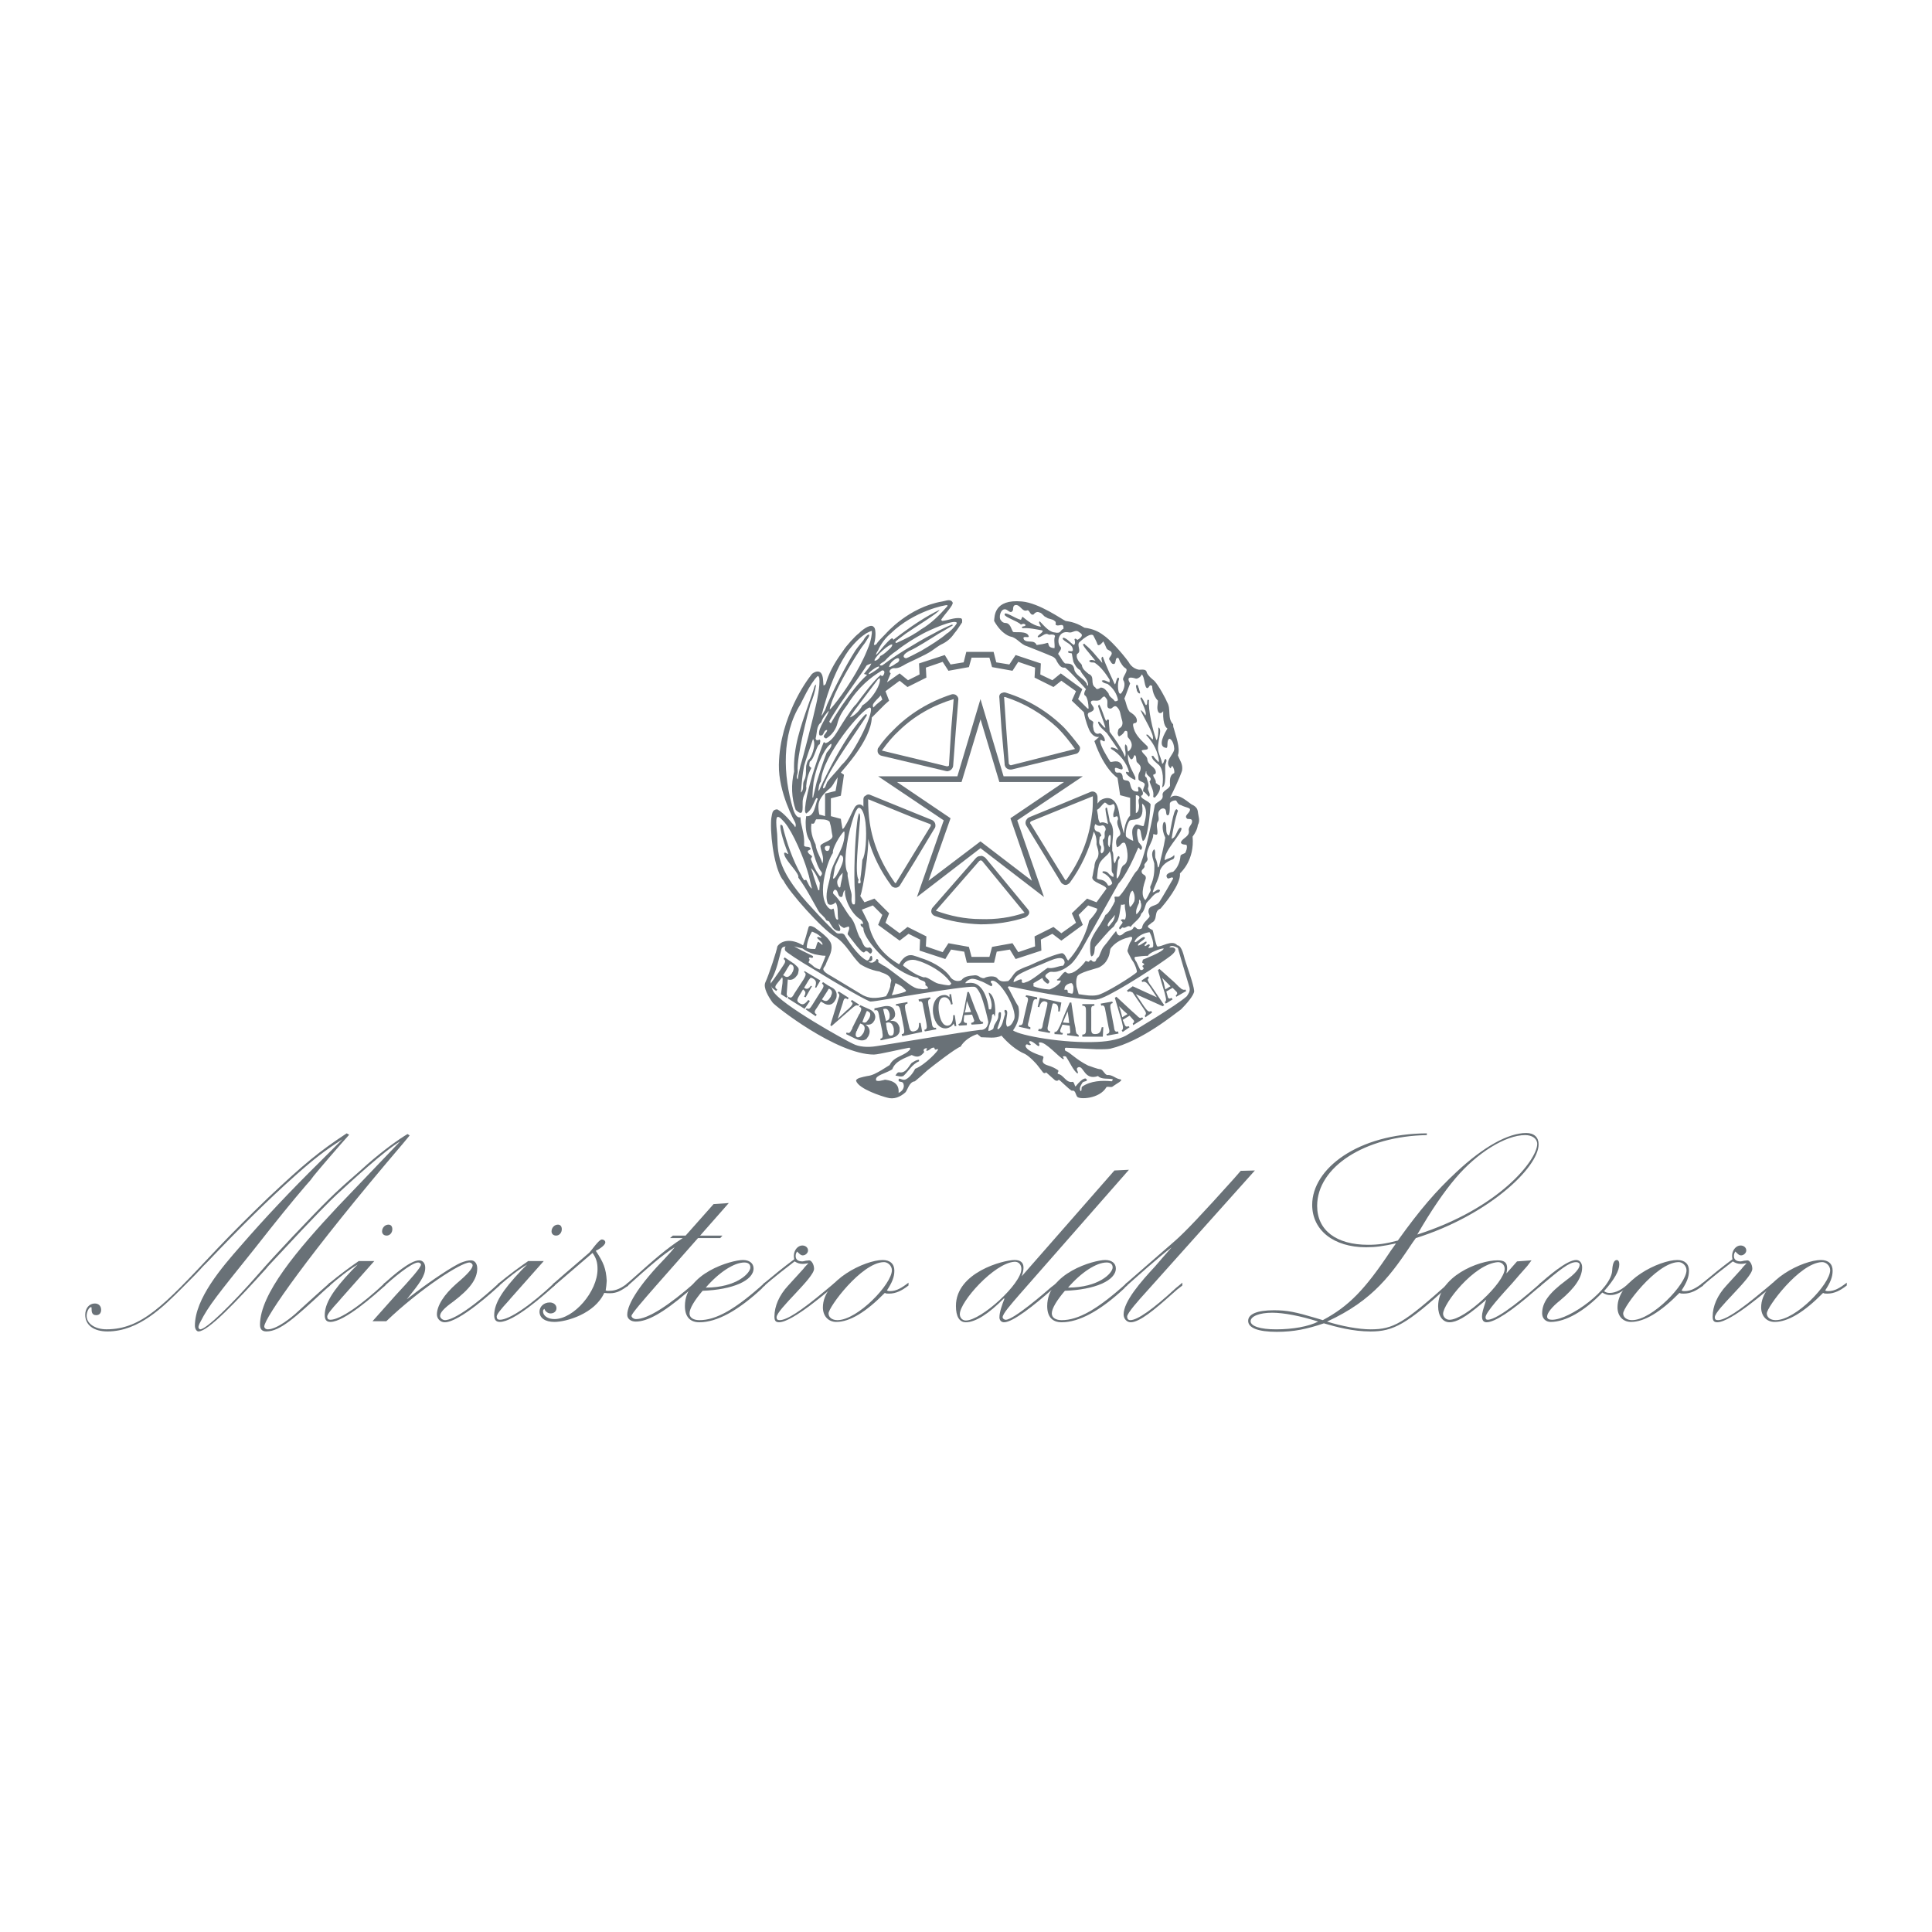 <?xml version="1.0" encoding="utf-8"?>
<!-- Generator: Adobe Illustrator 13.0.0, SVG Export Plug-In . SVG Version: 6.00 Build 14948)  -->
<!DOCTYPE svg PUBLIC "-//W3C//DTD SVG 1.0//EN" "http://www.w3.org/TR/2001/REC-SVG-20010904/DTD/svg10.dtd">
<svg version="1.0" id="Layer_1" xmlns="http://www.w3.org/2000/svg" xmlns:xlink="http://www.w3.org/1999/xlink" x="0px" y="0px"
	 width="192.756px" height="192.756px" viewBox="0 0 192.756 192.756" enable-background="new 0 0 192.756 192.756"
	 xml:space="preserve">
<g>
	<polygon fill-rule="evenodd" clip-rule="evenodd" fill="#FFFFFF" points="0,0 192.756,0 192.756,192.756 0,192.756 0,0 	"/>
	<path fill-rule="evenodd" clip-rule="evenodd" fill="#697177" d="M82.841,99.502c-0.26,0.42-0.469,0.471-0.834,0.208l0.208-0.313
		l0.366-0.573c0.104-0.213,0.104-0.213,0.26-0.107c0.211,0.157,0.211,0.365,0.054,0.681C82.896,99.447,82.896,99.447,82.841,99.502
		L82.841,99.502z M83.314,99.814c0.106-0.157,0.154-0.312,0.154-0.418c0.054-0.422-0.154-0.681-0.416-0.84l-0.471-0.26
		c-0.158-0.106-0.313-0.209-0.473-0.314l-0.101,0.156c0.261,0.158,0.155,0.368-0.055,0.685l-0.368,0.573l-0.522,0.837
		c-0.208,0.315-0.313,0.523-0.574,0.367l-0.105,0.106l0.993,0.68l0.108-0.159c-0.316-0.208-0.213-0.367,0.052-0.73l0.366-0.575
		l0.261,0.155C82.478,100.289,83.003,100.391,83.314,99.814L83.314,99.814z"/>
	<path fill-rule="evenodd" clip-rule="evenodd" fill="#697177" d="M88.028,74.83c0.521-0.735,1.05-1.36,1.676-1.937
		c1.517-1.466,3.35-2.514,5.444-3.144l-0.26,3.144l-0.209,3.457c0,0.055-0.053,0.105-0.208,0.105l-6.494-1.572L88.028,74.83
		L88.028,74.83z M87.558,74.937c0,0.21,0.157,0.417,0.419,0.472l6.39,1.518c0.052,0,0.154,0.051,0.259,0
		c0.263-0.053,0.475-0.317,0.475-0.577l0.259-3.457l0.259-3.144c0-0.156-0.101-0.311-0.259-0.419
		c-0.104-0.052-0.259-0.101-0.417-0.052c-2.253,0.733-4.244,1.939-5.865,3.615c-0.529,0.522-0.999,1.047-1.417,1.677
		C87.558,74.672,87.558,74.779,87.558,74.937L87.558,74.937z"/>
	<path fill-rule="evenodd" clip-rule="evenodd" fill="#697177" d="M89.757,106.99c-0.213-0.054-0.314,0.159-0.418,0.314
		c0.312,0.052,0.47,0.156,0.785,0.052c0.52-0.47,0.887-1.203,1.568-1.467v-0.155c-0.26,0-0.471,0.155-0.733,0.313
		C90.699,106.311,90.386,107.097,89.757,106.99L89.757,106.99z"/>
	<path fill-rule="evenodd" clip-rule="evenodd" fill="#697177" d="M86.038,101.964l0.158-0.419l0.261-0.631
		c0-0.054,0.105-0.054,0.156,0c0.263,0.105,0.263,0.369,0.105,0.682c-0.055,0.105-0.105,0.156-0.156,0.211
		C86.405,102.065,86.247,102.065,86.038,101.964L86.038,101.964z M85.515,103.483c-0.212-0.107-0.158-0.366-0.05-0.632
		c0.05,0,0.05-0.049,0.05-0.102l0.315-0.632l0.154,0.054c0.315,0.157,0.368,0.421,0.159,0.89c-0.054,0.056-0.104,0.158-0.159,0.212
		C85.879,103.431,85.67,103.533,85.515,103.483L85.515,103.483z M86.77,100.707l-0.939-0.418l-0.107,0.154
		c0.315,0.105,0.21,0.313,0.053,0.684l-0.053,0.053l-0.681,1.357v0.056c-0.208,0.364-0.259,0.577-0.575,0.415l-0.05,0.162
		l0.833,0.417c0.32,0.156,0.84,0.366,1.208,0.053c0.055-0.106,0.156-0.209,0.206-0.316c0.268-0.573-0.05-0.942-0.312-1.097
		c0.16,0,0.418,0.053,0.63-0.108c0.103-0.053,0.155-0.154,0.262-0.312C87.504,101.228,87.084,100.86,86.77,100.707L86.77,100.707z"
		/>
	<path fill-rule="evenodd" clip-rule="evenodd" fill="#697177" d="M88.92,103.323c-0.212,0.053-0.315-0.153-0.371-0.419
		c0-0.053,0-0.102-0.052-0.154l-0.104-0.685l0.156-0.05c0.315-0.052,0.529,0.156,0.629,0.631c0,0.104,0,0.156,0,0.258
		C89.178,103.117,89.128,103.323,88.92,103.323L88.92,103.323z M88.131,100.757c-0.051-0.104,0.052-0.104,0.106-0.104
		c0.26-0.053,0.42,0.104,0.524,0.526c0,0.048,0,0.154,0,0.207c0,0.263-0.104,0.42-0.368,0.471l-0.103-0.419L88.131,100.757
		L88.131,100.757z M88.813,101.857c0.158-0.105,0.365-0.208,0.472-0.471c0-0.104,0.054-0.207,0-0.367
		c-0.107-0.681-0.68-0.681-1.048-0.629l-0.994,0.21v0.212c0.367-0.105,0.367,0.102,0.472,0.521v0.053l0.313,1.518v0.053
		c0.051,0.366,0.103,0.63-0.212,0.683l0.054,0.154l0.943-0.207c0.365-0.054,0.838-0.211,0.944-0.683c0-0.102,0-0.258,0-0.367
		C89.597,101.91,89.178,101.807,88.813,101.857L88.813,101.857z"/>
	<path fill-rule="evenodd" clip-rule="evenodd" fill="#697177" d="M85.616,100.339l0.107-0.105l-0.731-0.47l-0.107,0.158
		c0.107,0.051,0.265,0.155,0.107,0.367c-0.107,0.154-0.371,0.418-0.525,0.523l-0.89,0.837l0.523-1.626
		c0-0.051,0.054-0.209,0.103-0.313c0.109-0.156,0.265-0.104,0.367,0l0.107-0.156l-0.995-0.633l-0.104,0.109
		c0.211,0.21,0.211,0.26,0.053,0.68l-0.788,2.569l0.108,0.102l2.042-1.78C85.249,100.391,85.409,100.233,85.616,100.339
		L85.616,100.339z"/>
	<path fill-rule="evenodd" clip-rule="evenodd" fill="#697177" d="M80.801,99.867l-0.158-0.104c-0.371,0.47-0.575,0.525-0.889,0.313
		c-0.366-0.21-0.162-0.471,0.048-0.837l0.317-0.524c0.263,0.205,0.314,0.314,0.105,0.731l0.157,0.055l0.627-1.102l-0.105-0.051
		c-0.261,0.366-0.417,0.366-0.68,0.207l0.47-0.783c0.053-0.052,0.159-0.21,0.159-0.21c0.051-0.053,0.263,0.053,0.314,0.104
		c0.261,0.156,0.316,0.366,0.155,0.84l0.106,0.05l0.42-0.733l-1.576-0.94l-0.048,0.102c0.263,0.158,0.157,0.368-0.054,0.737
		l-0.89,1.359c-0.206,0.366-0.314,0.576-0.629,0.366L78.6,99.606l1.673,1.047l0.215-0.314L80.801,99.867L80.801,99.867z"/>
	<path fill-rule="evenodd" clip-rule="evenodd" fill="#697177" d="M91.692,102.065c0,0.581-0.105,0.737-0.52,0.839
		c-0.368,0.053-0.422-0.21-0.529-0.732l-0.312-1.359c-0.053-0.422-0.104-0.631,0.21-0.681v-0.159l-1.151,0.209v0.157
		c0.314-0.05,0.366,0.158,0.471,0.575l0.313,1.623c0.053,0.367,0.104,0.633-0.21,0.633l0.052,0.206l1.993-0.419l-0.159-0.892H91.692
		L91.692,102.065z"/>
	<path fill-rule="evenodd" clip-rule="evenodd" fill="#697177" d="M96.25,101.02l0.104-0.366l0.109-0.786l0.312,0.786l0.106,0.313
		L96.25,101.02L96.25,101.02z M97.614,101.387l-0.315-0.733l-0.63-1.679h-0.154l-0.315,1.679l-0.158,0.681
		c-0.056,0.315-0.105,0.784-0.422,0.838l0.056,0.157l0.787-0.05v-0.214c-0.109,0-0.263,0-0.315-0.208l0.052-0.574l0.784-0.056
		l0.211,0.579c0,0.209-0.211,0.209-0.313,0.259l0.051,0.161l0.89-0.055l0.259-0.054v-0.154c-0.104,0-0.206-0.054-0.259-0.106
		C97.717,101.752,97.667,101.545,97.614,101.387L97.614,101.387z"/>
	<path fill-rule="evenodd" clip-rule="evenodd" fill="#697177" d="M97.822,71.792v-0.05l1.886,6.283h6.443l-5.341,3.613l2.146,6.236
		l-5.135-3.93l-5.185,3.93l2.201-6.236l-5.343-3.613h6.441L97.822,71.792L97.822,71.792z M87.61,77.451l6.546,4.398l-2.672,7.646
		l6.338-4.873l6.338,4.873l-2.671-7.646l6.545-4.398h-7.907l-2.305-7.702l-2.304,7.702H87.61L87.61,77.451z"/>
	<path fill-rule="evenodd" clip-rule="evenodd" fill="#697177" d="M95.101,101.283c0,0.523-0.107,0.996-0.526,1.046
		c-0.523,0.052-0.785-0.628-0.89-1.31c-0.105-0.629-0.053-1.466,0.471-1.518c0.364-0.055,0.63,0.262,0.732,0.731l0.158-0.052
		l-0.158-0.992h-0.157v0.312c-0.21-0.212-0.417-0.262-0.679-0.212c-0.681,0.106-1.099,0.892-0.945,1.89
		c0.161,0.938,0.684,1.515,1.365,1.413c0.26-0.056,0.522-0.212,0.677-0.475l0.107,0.263h0.158l-0.158-1.098H95.101L95.101,101.283z"
		/>
	<path fill-rule="evenodd" clip-rule="evenodd" fill="#697177" d="M92.953,101.964l-0.315-1.625
		c-0.053-0.366-0.104-0.629,0.21-0.682l-0.054-0.155l-1.153,0.208l0.051,0.212c0.318-0.107,0.367,0.155,0.419,0.521l0.315,1.622
		c0.053,0.37,0.106,0.629-0.21,0.685l0.057,0.154l1.151-0.21l-0.053-0.157C93.054,102.593,93.003,102.381,92.953,101.964
		L92.953,101.964z"/>
	<path fill-rule="evenodd" clip-rule="evenodd" fill="#697177" d="M100.282,69.54c1.942,0.627,3.721,1.677,5.24,3.092
		c0.629,0.625,1.203,1.361,1.731,2.094l-6.393,1.624c-0.051,0-0.157-0.053-0.213-0.156l-0.257-3.511l-0.212-3.143
		C100.18,69.54,100.23,69.54,100.282,69.54l-0.052,6.654c0,0.103,0,0.156,0.052,0.261c0.109,0.26,0.422,0.366,0.68,0.314
		l6.445-1.573c0.158-0.049,0.264-0.21,0.312-0.367c0.052-0.157,0.052-0.315-0.049-0.417c-0.472-0.628-0.945-1.207-1.467-1.781
		c-1.622-1.626-3.613-2.829-5.812-3.512c-0.109-0.049-0.265-0.049-0.37,0c-0.26,0.054-0.364,0.264-0.313,0.523l0.208,3.04
		l0.314,3.511L100.282,69.54L100.282,69.54z"/>
	<path fill-rule="evenodd" clip-rule="evenodd" fill="#697177" d="M97.822,91.696c-1.521,0-3.035-0.311-4.451-0.836l4.345-4.977
		c0.053,0,0.053,0,0.105-0.05c0.053,0,0.107,0.05,0.154,0.05l4.248,5.184C100.861,91.541,99.398,91.75,97.822,91.696L97.822,91.696z
		 M98.348,85.621c-0.052-0.053-0.105-0.105-0.213-0.157c-0.104-0.054-0.205-0.104-0.312-0.054c-0.208,0-0.315,0.054-0.469,0.211
		l-4.35,4.975c-0.265,0.471,0.104,0.735,0.264,0.79c1.464,0.521,2.983,0.78,4.555,0.835c1.521,0,2.988-0.21,4.45-0.681
		c0.105-0.054,0.685-0.366,0.263-0.841L98.348,85.621L98.348,85.621z"/>
	<path fill-rule="evenodd" clip-rule="evenodd" fill="#697177" d="M111.967,101.493l-0.16-0.633l-0.159-0.47l0.474,0.47l0.365,0.319
		L111.967,101.493L111.967,101.493z M113.692,101.545c-0.103-0.052-0.265-0.211-0.37-0.317l-0.416-0.367l-1.521-1.413l-0.157,0.106
		l0.37,1.259l0.313,1.045c0.055,0.314,0.263,0.789,0,0.945l0.102,0.154l0.684-0.473l-0.102-0.104
		c-0.109,0.055-0.263,0.104-0.367-0.102l-0.215-0.527l0.684-0.418l0.419,0.473c0.107,0.157-0.055,0.259-0.104,0.312l0.049,0.161
		l0.999-0.63l-0.107-0.156C113.9,101.545,113.798,101.596,113.692,101.545L113.692,101.545z"/>
	<path fill-rule="evenodd" clip-rule="evenodd" fill="#697177" d="M113.377,68.337c-0.102,0.208,0.051,0.365,0.051,0.573
		c0.057,0.11,0.162,0.319,0.317,0.264c0-0.21-0.104-0.313-0.104-0.471C113.537,68.597,113.59,68.284,113.377,68.337L113.377,68.337z
		"/>
	<path fill-rule="evenodd" clip-rule="evenodd" fill="#697177" d="M102.326,99.447c0.315,0.055,0.265,0.263,0.157,0.685
		l-0.366,1.569c-0.055,0.417-0.107,0.628-0.418,0.578l-0.056,0.156l1.155,0.259v-0.21c-0.315-0.049-0.264-0.258-0.157-0.627
		l0.366-1.624c0.101-0.366,0.101-0.627,0.469-0.523v-0.208l-1.099-0.212L102.326,99.447L102.326,99.447z"/>
	<path fill-rule="evenodd" clip-rule="evenodd" fill="#697177" d="M114.53,97.823c-0.051-0.156,0.052-0.207,0.107-0.26l-0.107-0.159
		l-0.63,0.419l0.053,0.159c0.318-0.159,0.526,0.156,0.737,0.418l0.731,1.102l-2.409-1.102l-0.576,0.423l0.107,0.151
		c0.153-0.102,0.259-0.054,0.469,0.056l1.101,1.623c0.209,0.313,0.312,0.474,0.102,0.681l0.057,0.159l0.68-0.474l-0.109-0.159
		c-0.26,0.21-0.465-0.153-0.678-0.417l-0.842-1.254l2.677,1.201l0.155-0.102l-1.312-1.939
		C114.742,98.244,114.582,97.982,114.53,97.823L114.53,97.823z"/>
	<path fill-rule="evenodd" clip-rule="evenodd" fill="#697177" d="M110.602,92.065c0.16-0.264,0.474-0.524,0.627-0.788
		c0,0.264-0.102,0.579-0.315,0.788c-0.1,0.156-0.204,0.261-0.312,0.366c-0.051,0-0.051-0.054-0.103-0.105
		C110.499,92.275,110.551,92.166,110.602,92.065L110.602,92.065z M113.169,89.917c-0.107,0.21-0.209,0.417-0.417,0.576
		c-0.055,0-0.107-0.264-0.107-0.576c0-0.42,0.107-0.996,0.368-1.046C113.322,89.39,113.169,89.917,113.169,89.917L113.169,89.917z
		 M113.377,91.225c-0.102-0.417,0.107-0.785,0.265-1.152c0-0.052,0-0.102,0-0.156s0-0.106,0.051-0.156
		c0.053,0,0.053,0.102,0.105,0.156c0,0.054,0,0.054,0,0.104C114.008,90.44,113.692,90.964,113.377,91.225L113.377,91.225z
		 M114.638,91.541c-0.261,0.315-0.63,0.573-0.685,0.993c0,0.106-0.208,0.209-0.416,0.156c-0.16,0-0.215-0.258-0.421-0.208
		c-0.156,0.474-0.68,0.318-0.995,0.63c-0.68,0.629-0.735-0.312-0.785-0.208c-0.423,0.469-0.785,1.045-1.204,1.52
		c-0.263,0.314-0.419,0.939-0.523,1.047c-0.055,0.051-0.209,0.211-0.209,0.211c-0.052,0.157-0.104,0.311-0.316,0.258
		c-0.156,0-0.156-0.258-0.367-0.102c-0.103,0.261-0.261,0-0.414,0.05c-0.162,0.264-0.948,1.154-1.521,1.208
		c-0.107,0.049-0.312,0.049-0.421-0.109c-0.259-0.155-0.627,0.683-0.888,0.737c-0.055,0.052,0,0.102,0.051,0.102h0.313
		c0,0.21-0.313,0.474-0.575,0.628c0,0-0.263,0.159-0.522,0.265c0,0-0.788,0-1.63-0.315v-0.312l0.895-0.524
		c0.055,0.26,0.208,0.365,0.419,0.524c0.16,0.103,0.208,0,0.263-0.105c0.054-0.366-0.785-0.472-0.16-0.889
		c0.366-0.264,0.366-0.054,0.947-0.162c0.419-0.103,0.837-0.312,1.148-0.575c0,0,0.474-0.208,1.315-1.677
		c0,0,0.414-0.733,3.663-6.543c0,0,0.783-0.734,1.938-3.514c0.104-0.205,0.155,0.213,0.312,0.16
		c0.265-0.316-0.104-0.525-0.259-0.786c-0.105-0.37-0.213-0.837-0.105-1.255c0.053-0.105,0.261-0.054,0.313,0.208
		c0.051,0.314,0.103,0.626,0.21,0.944c0.522,0,0.734-2.988,0.783-3.565c0-0.051,0-0.051,0-0.104
		c-0.261-0.366-0.993-0.523-0.942-0.834c0.528-0.159-0.259-1.207-0.312-0.789c0,0.107,0.104,0.264,0,0.366
		c-0.84,0.054-0.685-0.784-0.893-0.995c-0.158-0.208-0.574,0-0.631-0.365c0-0.21-0.047-0.422-0.259-0.524
		c-0.209-0.054-0.526,0.156-0.526-0.368c0-0.418,1,0.524,0.738-0.311c-0.368-0.79-1.101-0.264-1.205-0.419
		c-0.263-0.422-0.998-1.573-0.998-2.094c0.053-0.264,0.468,0.312,0.468-0.055c0-0.314-0.415-0.734-0.519-0.682
		c-0.472,0.213-0.63-0.315-0.63-0.522c-0.051-0.106-0.051-0.314,0-0.578c-0.102-0.208-0.417-0.208-0.47-0.469
		c-0.051-0.107-0.158-0.317,0-0.473c1.15-0.366,0-0.836,0.261-1.15c0.209-0.212,0.734,0.157,1.046-0.318
		c0.263-0.26,0.312-0.155,0.421,0c0.368,0.318-0.158,1.048,0.473,1.048c0.154,0,0.369-0.417,0.628-0.157
		c0.365,0.368,0.313,0.682,0.471,1.208c0.263,0.731-0.21,0.89-0.265,0.94c-0.049,0.053-0.102,0.156-0.102,0.263
		c-0.052,0.157-0.052,0.368,0.102,0.524c0.212-0.103,0.423-0.264,0.527-0.469c0.054-0.108,0.158-0.108,0.262-0.055
		c0.107,0.157,0,0.47,0.107,0.626c0.833,0.889,0,1.415,0,1.415c-0.107-0.261,0-0.574-0.268-0.731
		c-0.155,0.365,0.16,0.892-0.048,1.257c0,0-0.107-0.629-1.52-2.512c0-0.318-0.107-0.841-0.057-1.155
		c-0.051,0-0.051-0.104-0.153-0.054c-0.106,0-0.056,0.159-0.158,0.107c-0.262-0.523-0.366-1.102-0.68-1.624l-0.107,0.155
		c0.21,0.733,0.525,1.416,0.736,2.148h-0.107L109.661,72c-0.053,0-0.107,0-0.107,0.054c0.055,0.42,0.578,0.785,0.89,1.101
		l1.155,1.675c-0.213-0.104-0.472-0.26-0.732-0.26c-0.053,0.05-0.053,0.103,0,0.156c0.836,0.471,1.57,1.415,1.778,2.304
		c-0.101,0.103-0.263-0.156-0.312,0.054c0.049,0.212,0.573,0.627,0.942,0.734v-0.262c-0.315-0.734-0.839-1.415-0.731-2.307
		c0.101,0.16,0.309,0.997,0.625,0.106c0.259-0.051,0.153,0.576,0.259,0.682c0.317,0.313,0.473,0.419,0.317,0.891
		c-0.104,0.206-0.208,0.312-0.155,0.838c0.155,0.314,0.787,0.208,0.574,0.678c-0.051,0.159-0.156,0.37-0.104,0.525
		c0.262,0.106,0.364,0.369,0.577,0.525c0.204-0.262-0.107-0.576-0.107-0.838c0.16-0.366-0.051-0.734-0.153-1.099
		c-0.264-0.104-0.055-0.37-0.055-0.578c0-0.051,0.055,0,0.055,0c-0.105,0.473,0.731,0.521,0.313,0.995
		c0.151,0.526,0.471,0.944,0.365,1.52c0.156,0.209,0.26-0.052,0.366-0.156c0.207-0.263,0.418-0.682,0.261-0.996
		c-0.155,0-0.261-0.208-0.367-0.208c0.053-0.368-0.26-0.524-0.26-0.837c0.105-0.056,0.207-0.056,0.26-0.163
		c0.053-0.626-0.733-0.728-0.836-1.305c0-0.419-0.472-0.58-0.579-0.945c0.213-0.158,0.79,0.054,0.579-0.423
		c-0.526-0.521-1.157-1.045-1.363-1.778c0-0.051-0.156-0.417,0-0.523c0.159,0,0.312-0.052,0.312-0.26
		c0-0.421-0.415-0.683-0.73-0.894c-0.315-0.417-0.315-0.887-0.522-1.308c0.207-0.469,0.369-0.995,0.577-1.516
		c-0.055-0.109-0.577-0.842,0.57-0.477c0.105,0.053,0.526-0.158,0.578-0.417c0.314,0.158,0.264,1.414,0.579,1.362
		c0.211-0.054,0.158-0.42,0.472-0.21c0,0,0,0.889,0.576,1.466c0,0.368-0.159,0.784,0.049,1.152c0,0,0.215,0.262,0.473-0.104
		c-0.05,1.519,0.369,1.677,0.424,1.728c-0.213,0.366-1.104,1.832-0.11,1.937c0.211,0,0-0.68,0.262-0.89
		c0.107-0.103,0.474,0.21,0.526,0.943c0.052,0.576-1.102,1.258-0.367,1.991c0.051-0.104,0.105-0.156,0.156-0.258
		c0.158,0.155,0.263,0.522,0.211,0.728c-0.526,0.211-0.419,0.84-0.419,1.26c-0.158,0.42-0.84,0.472-0.732,0.998
		c0.05,0.521-0.631,0.574-0.787,0.939c0,0.054-1.048,5.971-1.835,6.601c-0.261,0.209-0.995,1.73-1.675,2.46
		c-0.156,0.16-0.366,0-0.52,0.106c0.046,0.157,0.046,0.314,0.046,0.42c-0.102,0.258-0.627,1.258-0.938,1.36
		c-0.107,0.264-0.263,0.524-0.421,0.788c-0.156,0.312-1.098,1.465-1.098,2.146c-0.056,1.309,0.155,1.206,0.155,1.206
		c0.314-0.157,0.261-0.63,0.314-0.945c0.628-0.679,1.202-1.467,1.886-2.041c0.056-0.105,0.154-0.265,0.209-0.366
		c0.366-0.264,0.419-1.521,0.523-1.836c0.053,0.104,0.211,0,0.369,0c-0.054,0.527,0.258,1.048,0,1.521
		c-0.158-0.054-0.316-0.054-0.422,0.051c0.053,0.106,0.264,0.155,0.16,0.312c-0.107,0.161-0.265,0.317-0.319,0.474
		c0.107,0.314,0.212-0.055,0.366-0.055c0.319,0.156,0.473-0.312,0.789-0.053c0.313-0.469,0.942-0.784,1.046-1.306
		c0.366-0.315,0.366-0.79,0.576-1.155c0.055,0,0.055-0.049,0.105-0.104c0.366-0.315,0.578-0.787,1.099-0.891
		c0.054-0.054,0.109-0.156,0.109-0.209c-0.264-0.209-0.476,0.209-0.738,0.209c0.212-0.732,0.683-1.414,0.738-2.201
		c0.261-0.578,0.734-0.891,1.307-1.102c0.105-0.103,0.157-0.208,0.105-0.416c-0.262,0.313-0.628,0.313-0.943,0.525
		c-0.103-0.945,1.678-2.568,1.678-3.196c-0.053-0.051-0.106-0.051-0.16-0.051c-0.368,0.311-0.368,0.991-0.836,1.096
		c0.313-1.987,0.63-2.775,0.63-2.775c0-0.048-0.055-0.105-0.109-0.157c-0.364-0.158-0.678,2.67-0.785,2.62
		c-0.47-0.208-0.102-0.994-0.417-1.364c-0.103,0-0.158,0.108-0.158,0.158c0,0-0.209,0.525,0.211,1.414
		c-0.155,0.945-0.42,1.991-0.631,2.882l-0.102,0.105c-0.053-0.315-0.105-0.68-0.265-0.996c-0.051-0.313,0.053-0.629-0.102-0.837
		c-0.419,0.368-0.105,0.994,0,1.415c0.051,0.837-0.053,1.57-0.37,2.25c-0.101,0.156,0.051,0.316,0,0.475
		c-0.153,0.313-0.312,0.68-0.52,0.94c-0.63-0.574,0.051-2.042,0.051-2.198c0-0.421-0.369-0.263-0.422-0.63
		c-0.052-0.26,0.422-0.366,0.264-0.682c0.051-0.209,0.418-0.417,0.315-0.68c-0.265-0.785,0.576-1.624,0.576-2.305
		c-0.056-0.261,0.366,0.155,0.419-0.156c0.053-0.418-0.212-0.943,0.102-1.257c0.106-0.37-0.154-0.736,0.106-1.044
		c0.157-0.214,0.422-0.268,0.577-0.109c0.158,0.21,0,0.679,0.313,0.579c0.21-0.161,0.103-1.154,0.158-1.207
		c0-0.053,0.208-0.263,0.576-0.263c0.102,0,0.156,0.419,0.524,0.471c0.365,0.211,0.893,0.262,0.893,0.42
		c0.049,0.367-0.684,0.63-0.268,0.946c0.056,0.051,0.476-0.057,0.476,0.208c0.053,0.367-0.42,0.573-0.315,0.994
		c0.056,0.574-0.576,0.68-0.785,1.101c-0.054,0.156,0.156,0.26,0.316,0.26c0.103,0.053,0.206-0.048,0.258,0.107
		c0.051,0.258-0.052,0.523-0.155,0.733c-0.157,0.103-0.473,0.156-0.473,0.312c-0.054,0.631-0.314,1.206-0.733,1.572
		c-0.055,0-0.94,0.157-0.572,0.63c0.151,0.156,0.518-0.263,0.572,0.05c-1.046,1.833-1.362,2.308-1.362,2.308
		c-0.314,0.521-1.101,0.258-1.101,0.994C114.582,91.175,114.791,91.386,114.638,91.541L114.638,91.541z M114.69,93.004
		c0.31,0.579,0.365,1.1,0.365,1.1c0,0.106,0,0.212,0,0.317c0,0.158-0.474,0.158-0.474,0.158c0-0.158,0.26-0.263,0.056-0.369
		c-0.158,0-0.366,0.261-0.423,0.159c-0.102-0.159,0.265-0.209,0.162-0.422c-0.055-0.103-0.787,0.524-0.84,0.369
		c-0.053-0.263,0.84-0.627,0.678-0.787c-0.154-0.208-0.787,0.47-0.939,0.47h-0.052C113.116,93.894,113.59,93.164,114.69,93.004
		L114.69,93.004z M116.104,94.627c0,0.318-2.044,1.101-2.044,1.101c-0.107,0.055,0,0.107-0.107,0.262
		c0,0.106,0.16,0.106,0.211,0.213c0,0.102-0.264,0.102-0.156,0.262c0.264,0.208-0.107,0.365-0.21,0.312
		c-0.105-0.051-0.37-0.787-0.476-0.891c-0.047-0.05-0.099-0.157-0.099-0.207c-0.055-0.106-0.055-0.16,0.052-0.211
		c0.417-0.052,0.838-0.107,1.255-0.107C114.638,95.05,115.738,94.627,116.104,94.627L116.104,94.627z M107.46,97.46
		c0.055-0.42,1.99-0.84,2.201-0.946c0.471-0.261,0.68-0.524,0.838-0.835c0.263-0.473,0.21-0.893,0.314-1.052
		c0.262-0.366,0.834-0.888,1.782-1.098c0.102-0.053,0.573-0.208,0.257,0.364c-0.208,0.266-0.257,0.632-0.366,0.943
		c0,0.159,0.211,0.475,0.42,0.891c0.054,0.107,0.155,0.209,0.21,0.315c0.159,0.313,0.312,0.682,0.312,0.94
		c-0.204,0.268-3.245,2.205-3.978,2.306c-0.576,0.106-1.148,0-1.832-0.101c-0.104-0.366-0.211-0.738-0.211-0.738
		C107.354,98.088,107.354,97.722,107.46,97.46L107.46,97.46z M106.254,98.451c0.105-0.207,0.419-0.363,0.632-0.363
		c0.101,0,0.155,0.156,0.208,0.363c0,0.265,0,0.579-0.107,0.684c-0.151,0-0.313-0.054-0.467-0.104c0,0,0.101-0.42-0.315-0.261
		C106.204,98.663,106.204,98.557,106.254,98.451L106.254,98.451z M116.676,94.526c0,0,0.107-0.366,0.843,0.053
		c0.051,0.157,0.155,0.574,0.313,1.1c0,0.002,0.365,1.204,0.841,2.828c0.101,0.414-0.106,0.628-0.267,0.89
		c-1.05,0.942-5.29,3.455-5.811,3.773c-0.684,0.47-1.834,0.73-3.146,0.783c-3.299,0.157-7.699-0.63-8.38-1.15
		c0.836-1.153,0.573-2.202,0.522-2.412c-0.415-0.627-0.889-1.728-1.046-1.884l0.102-0.106c6.287,1.31,8.699,1.414,8.802,1.31
		c0.891-0.053,5.24-2.827,6.912-4.031c0.628-0.419,0.994-0.788,0.894-0.999C117.098,94.472,116.889,94.526,116.676,94.526
		L116.676,94.526z M106.359,105.419c0.109,0.158,0.313,0.524,0.526,0.892c0.208,0.367,0.468,0.735,0.629,0.786
		c0.156-0.16-0.315-0.473,0.104-0.63c0.521-0.104,0.578,1.36,1.936,0.89c0.315,0.367,1.048,0.208,1.469,0.317
		c0,0.05-0.055,0.207-0.109,0.207c-0.938-0.104-2.093-0.054-2.931,0.523c-0.153,0.105,0,0.366-0.153,0.473
		c-0.211-0.262,0-0.575,0.153-0.839c0.106-0.211,0.684-0.104,0.367-0.418c0,0-0.261-0.208-1.045,0.784
		c-0.105-0.103-0.105-0.366-0.264-0.471c-0.682,0.159-0.89-0.68-1.468-0.784c-0.156-0.104,0.106-0.213,0-0.369
		c-0.312-0.209-0.63-0.366-0.991-0.47c-1.051-0.313-0.209-0.789-0.579-0.946c-1.833-0.573-1.677-1.044-1.677-1.044
		c0.104-0.313,0.369,0.104,0.525-0.104c-0.053-0.106-0.21-0.158-0.156-0.316c0.262-0.157,0.836,0.523,0.942,0.473
		c0.208-0.156-0.161-0.366,0.104-0.366c0.576-0.106,1.99,1.57,2.358,1.675c0.104-0.104-0.055-0.16-0.055-0.263
		C106.101,105.364,106.254,105.364,106.359,105.419L106.359,105.419z M100.495,102.436c-0.368-0.472,0.315-1.679-0.213-1.679
		c-0.155,0.056,0,0.263,0,0.423c-0.208,0.521-0.208,1.149-0.677,1.515c-0.109,0-0.109-0.102-0.058-0.21
		c0.16-0.469,0.368-0.939,0.315-1.465c-0.051,0-0.258-0.207-0.258,0.367c0,0.42-0.422,0.731-0.473,1.15
		c0,0.157-0.315,0.314-0.523,0.314c0-0.572,0.367-0.994,0.367-1.568c0.207-0.316,0.26,0.155,0.26,0.155
		c0.106-0.155,0.162-2.042-0.572-2.408c-0.109,0.104,0.469,0.993,0.205,1.677h-0.205c-0.162-1.205-0.529-1.884-0.842-2.2
		c-0.627-0.684-1.308-0.368-1.521-0.419c0.108-0.211,0.368-0.366,0.581-0.421c0.261-0.051,0.575,0.055,0.941,0.21
		c0.474,0.156,0.893,0.473,1.103,0.523c0.052-0.051,0.103-0.156,0.052-0.262c-0.107-0.051-0.159-0.156-0.107-0.262
		c0.736-0.417,2.678,2.776,2.309,3.824C101.017,102.065,100.861,102.381,100.495,102.436L100.495,102.436z M79.075,96.984
		c0,0-0.054,0.056-0.054,0.109c-0.314,0.417-0.528,0.47-0.789,0.259l-0.107-0.052l0.212-0.316l0.209-0.364
		c0.052-0.106,0.261-0.367,0.261-0.417c0.051,0,0.158,0.05,0.213,0.05C79.227,96.41,79.227,96.673,79.075,96.984L79.075,96.984z
		 M97.822,102.75c-1.468,0.154-9.585,1.518-10.37,1.623c-0.94,0.157-1.782,0.051-2.303-0.212c-0.628-0.261-7.337-3.979-8.018-5.288
		c-0.106-0.21-0.208-0.523-0.208-0.523l0.101,0.207l0.422,0.316l0.107-0.157c-0.316-0.159-0.214-0.366,0.052-0.683l0.418-0.522
		c0.101,0.053,0.047,0.312,0.047,0.577l-0.152,1.102l0.574,0.364l0.106-0.157c-0.106-0.053-0.106-0.106-0.106-0.262l0.106-1.413
		c0.315,0.102,0.627,0,0.892-0.369c0.101-0.101,0.157-0.259,0.157-0.368c0.051-0.155,0.051-0.312,0-0.415
		c-0.106-0.159-0.315-0.316-0.421-0.419l-0.47-0.314l-0.471-0.317l-0.106,0.16c0.264,0.157,0.158,0.365-0.055,0.678l-0.416,0.627
		l-0.523,0.737c-0.107,0.155-0.208,0.261-0.262,0.366c0,0,0,0.051,0,0.103c-0.052-0.208-0.052-0.367,0.054-0.469
		c0.521-0.945,0.731-2.042,0.993-3.041c0.101-0.259,0.315-0.209,0.419-0.259c-0.104,0.104-0.104,0.259-0.053,0.416
		c0.106,0.159,1.361,0.999,2.881,1.889c2.461,1.518,5.55,3.297,5.656,3.196c0.419,0,2.668-0.42,4.976-0.787
		c2.305-0.365,4.765-0.734,5.343-0.684c0.209,0,0.419,0.318,0.627,0.738c0.366,0.888,0.68,2.249,0.787,2.774
		C98.502,102.852,97.822,102.75,97.822,102.75L97.822,102.75z M91.326,106.624c-0.051,0-0.051,0.108-0.104,0.156
		c-0.157,0.316-0.578,0.84-0.943,0.943c-0.366,0.054-0.574-0.263-0.627,0c-0.055,0.314,0.366,0.104,0.473,0.369
		c0.208,0.574-0.315,0.891-0.473,0.941c0.105-1.153-0.994-1.257-1.361-1.311c0,0-0.995,0.314-0.89-0.05
		c0-0.369,0.89-0.577,1.464-0.894c0.056-0.048,0.107-0.048,0.16-0.103c0.314-0.839,1.254-1.101,1.935-1.414
		c0.263,0.101,0.733,0.418,1.257-0.313c-0.206-0.265,0.106-0.369,0.21-0.369c0.158,0-0.054,0.159,0,0.262
		c0.312,0,0.421-0.312,0.68-0.312c0.161-0.053,0.107,0.101,0.161,0.155c0.104,0.105,0.205-0.055,0.312,0
		C93.735,104.74,92.273,106.259,91.326,106.624L91.326,106.624z M80.068,94.627c0.259,0.21,0.68,0.422,1.202,0.579
		c0.313,0.053,0.682,0.154,1.103,0.154c-0.104,0.318-0.472,1.208-0.579,1.365c-0.21-0.053-0.419-0.157-0.575-0.261
		c-0.158-0.16-0.315-0.262-0.524-0.421c-0.104-0.054,0.209-0.261,0-0.417c0-0.054,0.106-0.108,0.106-0.108
		c0.367,0.16,0.367-0.103,0.261-0.158c-0.628-0.311-1.204-0.574-1.834-0.939C79.491,94.472,79.802,94.579,80.068,94.627
		L80.068,94.627z M81.009,92.954c0.052,0,0.158,0.05,0.261,0.104c0.265,0.105,0.472,0.263,0.682,0.471
		c-0.051,0.16-0.263-0.159-0.417,0c-0.106,0.105,0.627,0.47,0.518,0.732c-0.046,0.055-0.415-0.417-0.469-0.262
		c-0.155,0.262-0.1,0.421-0.261,0.681c0,0-0.053,0-0.104,0c-0.21,0-0.418,0-0.732-0.102C80.487,94.054,80.748,93.371,81.009,92.954
		L81.009,92.954z M89.339,98.088c0.157,0.051,0.47,0.209,0.679,0.363c0.21,0.212,0.422,0.372,0.368,0.422
		c0.054,0.102-1.047,0.367-1.415,0.417c0.107-0.26,0.207-0.521,0.261-0.839C89.285,98.35,89.285,98.244,89.339,98.088L89.339,98.088
		z M88.183,96.357c-0.205-0.104-0.312-0.208-0.572-0.367c0.105-0.207-0.052-0.311-0.158-0.311c-0.052,0.207-0.261,0.311-0.423,0.365
		c-0.099,0-0.311,0-0.366-0.106c0.162,0,0.318-0.052,0.366-0.209c0-0.155,0-0.312-0.099-0.368c-0.212,0.056-0.106,0.422-0.419,0.475
		c-0.896-0.368-2.096-2.253-2.258-2.569c-0.258-0.263-0.467-0.051-0.731-0.157c-0.208-0.052-1.939-1.886-2.355-2.354
		c-3.51-3.719-3.561-5.396-3.613-7.128c0-0.521-0.107-1.042-0.107-1.568c0-0.157,0-0.314,0.051-0.474
		c0.158-0.313,0.626,0.317,0.787,0.474c0.836,0.995,1.885,3.508,2.251,4.766c0.053,0.157,0.105,0.366,0.157,0.524
		c0.106,0.473,0.209,0.89,0.314,1.311c-0.261-0.159-0.366-0.523-0.522-0.787c-0.054-0.159-0.16-0.051-0.263-0.051
		c-0.105-0.16-0.21-0.316-0.264-0.473c-0.885-1.571-1.467-3.25-1.888-4.975L77.92,82.27c-0.21,0,0.105,1.412,0.732,2.931
		c-0.158,0-0.261-0.21-0.419-0.103c-0.052,0.577,1.259,1.728,1.416,2.305c0,0.051,0,0.104,0,0.156
		c0.786,1.048,1.361,2.202,1.99,3.301c0.21,0.365,0.63,0.572,0.785,0.941c0.105,0.106,0.311,0.054,0.364,0.264
		c0.216,0.312,0.315,0.624,0.681,0.781c0.266,0.056,0.319,0.108,0.369-0.103c0-0.209-0.157-0.365-0.157-0.629
		c0.106,0.264,0.315,0.367,0.521,0.474l0.474-0.157c0.158,0.258-0.107,0.523-0.107,0.785c0.423,0.523,1.47,2.043,1.678,1.78
		c0.315-0.417,0.523,0.472,0.735,0c0.103-0.21-0.051-0.417-0.212-0.471c-0.681,0.21-0.681-0.681-0.994-0.996
		c-0.367-0.684-0.419-1.519-0.994-2.098c-0.581-0.783-0.945-1.622-1.627-2.249c-0.103-0.103,0-0.367,0.159-0.42
		c0.366,0.053,0.208,0.733,0.63,0.733c0.208,0,0.104-0.575,0.367-0.68c-0.109,0.733,0.573,2.358,1.568,2.934
		c0.105,0.105,0.264,0.261,0.21,0.416c-0.051,0.109-0.156-0.052-0.21,0c-0.103,0.265,0.264,0.314,0.264,0.474
		c0,1.153,3.089,4.503,5.445,4.924c0.054,0.104,0.16,0.158,0.264,0.21c0.208,0.104,0.575,0.104,0.471,0.523
		c0.104,0.053,0.263,0.154,0.263,0.313c-0.312,0.105-0.526,0.105-0.733,0.053c-0.312,0-0.577-0.106-0.733-0.212
		C90.805,98.35,88.448,96.41,88.183,96.357L88.183,96.357z M80.904,86.616c0.105,0.054,0.366,0.366,0.579,0.787
		c0.1,0.209,0.206,0.471,0.311,0.681l-0.052,0.732h-0.104c-0.155-0.471-0.315-0.943-0.471-1.414
		C81.117,87.139,81.009,86.879,80.904,86.616L80.904,86.616z M80.434,76.405c-0.052,0.469,0.054,0.993-0.209,1.464
		c-0.21,0.366,0.048,0.889-0.317,1.205c0.053-0.733,0.161-1.887,0.317-2.668c0,0,0.103-0.419,0.892-2.675
		c0.367,0.577-0.212,1.991-0.474,2.099C80.538,75.985,80.487,76.194,80.434,76.405L80.434,76.405z M79.857,81.533
		c-0.47,0.162-0.735-0.837-0.735-0.837c-0.997-3.299-1.151-7.439,0.735-10.421c0.05-0.055,0.943-2.093,1.726-2.828
		c0.105,0,0.105,0.1,0.158,0.208c0.107,0.731-0.258,2.409-0.313,2.62c-0.209,0.992-1.258,5.134-1.571,6.13
		c-0.104,0.469-0.209,0.891-0.265,1.36c-0.205-0.209,0-0.525,0-0.787c-0.156-1.415,1.051-5.973,1.261-6.703
		c0.263-0.632,0.469-1.255,0.575-1.991l-0.159,0.157c-0.153,0.629-0.417,1.256-0.627,1.887c-0.735,2.094-1.521,4.241-1.416,6.65
		c-0.312,1.256-0.26,2.67,0.161,3.823c0.994,0.945,0.573-0.576,0.731-1.099c0.052-0.419,0.418-0.785,0.314-1.259
		c0.054-0.678,0.209-1.256,0.521-1.833c-0.102-0.05-0.154-0.103-0.207-0.205c0-0.108,0-0.264,0.053-0.419
		c0.469-0.265,0.683-1.73,0.993-1.73c0-0.16,0.107-0.315,0-0.47c-0.156,0.052-0.365,0.155-0.419-0.105
		c0.16-0.577,0.054-1.257,0.577-1.625c0,0,0-0.312,0.733-1.151c0,0.419-1.149,1.78-0.943,2.411c0.052,0.102,0.159,0.054,0.265,0.054
		c0.208-0.11,0.208-0.579,0.521-0.528c0,0.315-0.68,0.631-0.105,0.84c0.892-0.525,1.1-1.414,1.1-1.414
		c0.212-0.89,0.63-1.415,1.046-1.991c1.102-1.781,2.362-2.728,3.302-3.301c0.158-0.157,0.367-0.104,0.367,0.105
		c0,0.104-0.158,0.577-0.367,0.261c-0.679,0.524-1.886,2.148-2.461,2.935c0,0-0.315,0.155-1.941,2.828
		c-0.261,0.42-0.627,0.89-1.096,1.047c-0.055-0.055-0.158-0.157-0.21-0.055c-0.054,0.108-0.787,2.046-1.309,3.93
		c-0.263,0.942-0.472,1.887-0.526,2.566c0,0.21-0.055,0.419,0.106,0.576c0.576-0.366,0.683-0.993,0.995-1.519
		c0.055-0.05,0.155,0,0.155,0.054c-0.261,0.576-0.313,1.832-1.15,1.726c0,0.105-0.052,0.318-0.052,0.632
		c0,0.577,0.052,1.309,0.419,1.834c0.104,0.103,0.574,2.461,1.151,3.088c0.101,0.157,0.055,0.263,0,0.314
		c0,0-0.051,0.106-0.103,0.158c-0.107-0.104-0.16-0.158-0.21-0.263c-0.315-0.421-0.521-0.944-0.734-1.468
		c0-0.156,0.157-0.208,0.105-0.314c-0.208-0.156-0.366-0.262-0.418-0.42c-0.053-0.207,0.364-0.154,0.263-0.367
		c-0.159-0.258-0.683,0-0.629-0.366c0.048-0.787-0.156-1.465-0.317-2.198C79.908,81.903,79.857,81.695,79.857,81.533L79.857,81.533z
		 M84.676,64.879c0.681-0.891,1.308-1.414,1.729-1.679c0,0,0.365-0.207,0.577-0.26c0,0.053,0,0.158,0,0.26
		c-0.051,0.528-0.212,1.103-0.47,1.679c-0.789,1.99-2.359,4.294-3.305,5.449c-0.155,0.207-0.312,0.363-0.42,0.469
		c0-0.155,0.054-0.313,0.108-0.469c0.367-1.308,1.835-3.879,2.88-5.449c0.157-0.261,0.367-0.523,0.523-0.734
		c0.213-0.368,0.577-0.784,0.364-0.837c-0.206,0.053-0.417,0.364-0.521,0.576c-0.209,0.261-0.527,0.627-0.786,0.995
		c-1.045,1.624-2.304,4.191-2.828,5.396c-0.105,0.26-0.156,0.47-0.21,0.576c-0.156,0.208-0.21,0.417-0.366,0.576
		c0.101-0.367,0.21-0.784,0.316-1.151C83.003,67.705,83.89,65.98,84.676,64.879L84.676,64.879z M88.864,63.201
		c2.309-2.25,5.503-2.878,5.657-2.826v0.104c-0.786,0.891-1.621,1.729-2.615,2.306c-0.161,0.103-0.422,0.313-0.631,0.416
		c-0.631,0.42-1.624,0.841-1.832,0.945c-0.052,0-0.104,0-0.104-0.104c0-0.053,0.47-0.421,1.047-0.841
		c0.889-0.628,3.247-2.04,3.35-2.356c-1.309,0.631-2.562,1.467-3.77,2.356c-0.261,0.21-0.575,0.42-0.837,0.631
		c0-0.055-0.05-0.104-0.104-0.159c-0.16,0-0.787,0.683-1.208,1.207c-0.155,0.207-0.312,0.366-0.417,0.47
		c0-0.157,0.104-0.315,0.21-0.47C87.61,64.826,88.08,63.832,88.864,63.201L88.864,63.201z M87.243,65.875
		c0.052-0.21,0.418-0.63,0.836-0.996c0.47-0.421,0.841-0.628,0.945-0.576c0,0.155-0.104,0.315-0.419,0.576
		c-0.261,0.262-0.627,0.524-0.789,0.575C87.764,65.716,87.295,66.034,87.243,65.875L87.243,65.875z M87.661,66.66
		c-0.051,0.052-0.998,0.733-0.998,0.576C86.663,67.027,87.978,66.135,87.661,66.66L87.661,66.66z M86.512,67.34
		c-0.842,0.733-1.729,1.938-2.464,2.988c0,0-0.683,0.993-1.152,1.831c0,0-0.054,0-0.162-0.159c0.054-0.154,0.474-0.837,1.054-1.725
		c0.995-1.468,2.409-3.406,2.67-3.876c0.156-0.106,0.368-0.159,0.474-0.208c-0.161,0.417-0.474,0.679-0.734,1.045
		C86.352,67.289,86.405,67.289,86.512,67.34L86.512,67.34z M95.469,62.154c-0.159,0.368-0.843,0.999-0.997,1.046
		c-0.578,0.528-1.677,1.208-2.565,1.731c-0.685,0.366-1.314,0.68-1.467,0.733c-0.108,0.051-0.683-0.157,0.204-0.681
		c0.056-0.052,0.107-0.052,0.216-0.104c0.573-0.261,1.831-1.047,2.826-1.679c0.576-0.312,1.046-0.628,1.361-0.783
		c0,0,0-0.105-0.053-0.105c-0.419,0.16-1.101,0.473-1.834,0.889c-0.944,0.472-1.987,1.103-2.932,1.679
		c-0.837,0.524-1.52,0.996-1.938,1.311c-0.053,0.049-0.107,0.102-0.159,0.102c-0.051,0.106-0.261,0.157-0.367,0.054
		c0.106-0.211,0.367-0.266,0.526-0.42c0.259-0.314,0.681-0.681,1.153-0.994c0.836-0.681,1.883-1.312,2.668-1.731
		C92.585,62.94,95.31,61.683,95.469,62.154L95.469,62.154z M88.708,66.556c0-0.106,0.053-0.209,0.104-0.316
		c0.315-0.47,0.996-0.835,0.892-0.313c-0.053,0.107-0.161,0.209-0.314,0.264C89.128,66.398,88.813,66.556,88.708,66.556
		L88.708,66.556z M86.613,79.756h0.05l4.612,1.882l1.52,0.579c0.054,0,0.106,0.102,0.054,0.21l-1.573,2.562l-1.884,3.094
		c0,0.053,0,0.053-0.105,0c-1.308-1.836-2.201-3.875-2.516-6.024C86.663,81.328,86.613,80.541,86.613,79.756L86.613,79.756z
		 M83.576,87.768c0.053-0.105,0.158-0.262,0.211-0.365c0.103-0.106,0.157-0.211,0.312-0.316c-0.051,0.104-0.051,0.209-0.051,0.316
		c-0.052,0.365-0.158,0.681-0.21,1.098C83.681,88.711,83.421,88.084,83.576,87.768L83.576,87.768z M83.155,87.403
		c0,0,0.052-0.421,0.159-0.945l0.523-1.15c0.783,0.102-0.261,1.831-0.417,2.095c-0.106,0.156-0.214,0.26-0.266,0.26
		C83.103,87.663,83.103,87.559,83.155,87.403L83.155,87.403z M82.268,87.403c0.209-0.999,0.573-1.939,0.834-2.305
		c-0.099-0.419,0.735-1.833,1.099-2.148l0.052,0.052c0.108,1.676-1.151,2.777-1.413,4.294c0,0.053,0,0.053,0,0.106
		c-0.157,0.891-0.573,1.833-0.26,2.724c0.104,0.207,0.521,0.207,0.784-0.106c0.315,0.472,0.157,1.155,0.264,1.676l-0.053,0.054
		c-0.313,0.051-0.313-0.994-0.421-1.101c-0.103,0-0.152,0.211-0.471-0.053C82.007,89.971,82.007,88.607,82.268,87.403L82.268,87.403
		z M82.787,84.418c0,0.205-0.054,0.469-0.206,0.469c-0.104,0.051-0.263-0.052-0.263-0.158C82.162,84.31,82.733,84.365,82.787,84.418
		L82.787,84.418z M83.522,78.025l-0.157,0.892l-1.047,0.26v2.25c0,0-0.311-0.1-0.576-0.155c-0.158-0.732-0.053-1.151-0.053-1.151
		c0.105-0.474,0.526-0.996,1.044-1.413c0.162-0.107,0.369-0.368,0.529-0.684c0.103-0.156,0.206-0.314,0.313-0.469L83.522,78.025
		L83.522,78.025z M86.038,70.378c-0.262,0.524-0.789,1.048-1.256,1.206c0.367-0.579,0.888-1.256,0.888-1.256
		c0.629-0.84,1.467-1.941,1.94-2.57l0.153-0.103C87.978,68.125,87.084,69.749,86.038,70.378L86.038,70.378z M87.452,70.275
		l-0.315,0.313c-0.052-0.054-0.052-0.158-0.052-0.26c0.107-0.317,0.679-0.789,0.786-0.945l0.158,0.42L87.452,70.275L87.452,70.275z
		 M81.901,77.973c0.106-2.564,4.188-7.331,4.869-7.384c0.683,0-1.467,4.559-2.825,5.761c-0.422,0.577-0.995,1.102-1.416,1.675
		c-0.051,0.159-0.156,0.368-0.21,0.524c-0.05,0.052-0.103,0.105-0.21,0.105c0-0.156,0.054-0.366,0.21-0.629
		c0.686-1.675,3.298-5.236,4.139-6.599c0,0,0.105-0.21-0.105-0.159c0,0-1.783,1.625-4.244,6.758l-0.366,0.788l-0.104,0.104
		C81.689,78.601,81.689,78.234,81.901,77.973L81.901,77.973z M81.167,78.025c0.368-2.04,1.31-3.666,1.782-3.822
		c0.054,0.312-0.265,0.627-0.472,0.89c-0.37,0.943-0.684,1.937-0.994,2.932c-0.108,0.524-0.264,1.048-0.367,1.573l-0.055-0.051
		C81.062,79.021,81.117,78.499,81.167,78.025L81.167,78.025z M80.955,82.163c0.212,0.054,0.264,0,0.315-0.103
		c0.053-0.109,0.105-0.264,0.159-0.314c0.472,0,1.1-0.051,1.358,0.259c0,0.055,0,0.055,0,0.055c0.162,0.469,0.162,0.89,0.265,1.309
		c0.103,0.525-1.151,0.682-1.204,1.05c0.052,0.571,0.419,1.097,0.204,1.726c-0.152-0.577-0.624-1.206-0.678-1.887
		C80.854,83.21,80.904,82.528,80.955,82.163L80.955,82.163z M85.776,82.06c0.054-0.422,0.054-0.681,0-0.838l-0.053-0.105
		c-0.053,0.051-0.153,0.417-0.208,0.943c-0.212,1.729-0.365,5.237-0.212,7.07c0,0.26,0.054,1.099-0.054,1.099h-0.155
		c-0.26-0.312-0.052-0.732-0.158-1.148c-0.153-0.529-0.26-1.101-0.367-1.677c0-0.106,0-0.211,0-0.316
		c-0.469-0.731-0.102-3.354,0.423-5.027c0.258-0.893,0.523-1.519,0.731-1.469c0.315,0.054,0.524,0.682,0.629,1.469
		c0.16,1.36,0,3.3-0.313,3.719c-0.054,0.625-0.105,1.308-0.208,1.936c0,0.21,0.154,0.423-0.16,0.423c-0.101,0-0.054-0.264,0-0.369
		C85.249,87.296,85.67,83.733,85.776,82.06L85.776,82.06z M94.889,98.088c0.055,0.051-0.05,0.156-0.157,0.209
		c0,0-0.156,0.053-1.099-0.158c-0.473-0.105-1.153-0.734-1.417-0.628c-0.105,0-0.206-0.051-0.365-0.106
		c-0.63-0.208-1.52-0.89-1.728-1.047c-0.106-0.052,0.262-0.73,1.202-0.574c0.213,0.053,0.525,0.154,0.525,0.154
		C92.585,96.203,94.052,96.883,94.889,98.088L94.889,98.088z M105.993,95.101c-0.471,0-2.251,0.735-3.352,1.257
		c-0.472,0.157-0.783,0.315-0.891,0.369c-0.629,0.258-0.681,0.734-1.154,1.151c-0.417,0.052-0.733,0.105-1.049-0.21
		c-0.257-0.415-1.099-0.207-1.2-0.156c-0.213,0.156-0.371,0.053-0.525,0c-0.155-0.106-0.315-0.21-0.523-0.21
		c-0.472,0.052-1.049,0.052-1.362,0.473c-0.209,0.155-0.836,0.209-1.206-0.421c-0.679-0.888-1.993-1.517-2.88-1.779
		c-0.367-0.157-0.679-0.212-0.787-0.261c-0.314-0.053-0.837-0.053-1.36,0.891c-2.774-1.576-3.042-4.089-3.042-4.089
		c-0.625-1.254-0.679-1.358-0.679-1.358l1.101-0.423l0.944,0.944l-0.418,0.998l2.146,1.57l0.887-0.681l1.154,0.576l-0.051,1.098
		l2.567,0.842l0.574-0.943l1.311,0.21l0.263,1.098h2.721l0.262-1.098l1.311-0.21l0.574,0.943l2.569-0.842l-0.054-1.098l1.152-0.576
		l0.893,0.681l2.144-1.57l-0.416-0.998l0.944-0.944l0.888,0.316c0,0,0.211,0.107-0.784,1.207c0,0-0.419,2.145-2.096,3.98
		C106.359,95.627,106.309,95.207,105.993,95.101L105.993,95.101z M101.122,97.982c0-0.315,0.313-0.63,0.577-0.786
		c0.26-0.156,1.047-0.523,1.832-0.839c0.787-0.261,2.515-1.308,2.673-0.42c0.05,0.159-0.053,0.315-0.158,0.42
		c-0.053,0-0.053,0-0.107,0c-0.416,0.053-0.888,0.315-1.414,0.212c-0.313,0.157-1.618,1.308-2.146,1.413
		c-0.208,0.105-0.52,0.156-0.419-0.159C101.959,97.511,101.278,97.982,101.122,97.982L101.122,97.982z M113.642,80.329
		c0,0.159,0,0.733-0.319,0.787v-1.78c0,0,0.578,0,0.268,0.468C113.59,80.068,113.642,80.329,113.642,80.329L113.642,80.329z
		 M111.494,86.511c0.052-0.313,0-0.679,0.208-0.891c0-0.105,0-0.157-0.104-0.211c-0.157,0.054-0.317,0.631-0.37,0.735
		c-0.261-0.312-0.046-0.891-0.261-1.257c0-0.209,0-0.421,0-0.63c0.055-0.838,0.261-1.672-0.259-2.307
		c0-0.205-0.21-1.092-0.266-1.359c-0.103-0.05-0.153,0.054-0.153,0.105c0,0.263,0.209,1.254,0.261,1.521
		c-0.21-0.104-0.576-0.267-0.787-0.104c-0.155-0.209-0.21-0.475-0.21-0.685l-0.104-0.627c0.366-0.21,0.47-0.523,0.781-0.732
		c0.212,0.053,0.268,0.315,0.582,0.261c0.154-0.051,0.313-0.208,0.369,0c0.153,0.367-0.16,0.733-0.107,1.05
		c0,0.049,0,0.103,0.052,0.154l0.314-0.105c0.104,0.105,0.157,0.267,0.053,0.422c-0.158,0.626,0.576,1.256,0.153,1.57
		c-0.465,0.314-0.262,0.945-0.206,1.102c0.365-0.055,0.418-0.578,0.787-0.421c0.153,0.157,0.574,1.885-0.107,2.2
		c-0.419,0.315-0.262,0.996-0.68,1.362C111.336,87.403,111.494,86.616,111.494,86.511L111.494,86.511z M110.762,83.316
		c0.104,0,0.052,0.527,0,0.941c-0.053,0.107-0.053,0.209-0.053,0.264c-0.057,0-0.107-0.103-0.158-0.264
		C110.551,84.153,110.499,83.264,110.762,83.316L110.762,83.316z M108.927,81.379c-0.261,2.303-1.155,4.504-2.567,6.444
		c-0.051,0-0.051,0-0.105-0.055l-3.455-5.605c-0.053,0-0.053-0.103,0.053-0.212l3.983-1.621l2.197-0.888c0,0,0,0.052,0,0.106
		C109.032,80.174,109.032,80.801,108.927,81.379L108.927,81.379z M109.713,83.525c0.051-0.105,0.207-0.105,0.156-0.209
		c-0.105-0.156-0.053-0.261-0.419-0.366c-0.367-0.105-0.263-0.631-0.155-0.733c0.155,0.158,0.366,0.21,0.574,0.158
		c0.313-0.158,0.523,0.312,0.421,0.469c-0.211,0.316,0.103,0.732-0.263,0.944c0,0.155,0.052,0.312,0.052,0.469
		c0.104,0.318,0.152,0.681-0.159,0.891c-0.312-0.209,0.159-0.626-0.207-0.838c0-0.053,0-0.053,0-0.053
		C109.608,83.997,109.713,83.733,109.713,83.525L109.713,83.525z M111.075,87.191c0.052,0.105,0,0.211,0,0.315
		c-0.576-0.261-0.423-0.577-0.996-0.577c-0.104,0-0.104,0.107-0.052,0.157c0.416,0.158,0.839,0.576,0.94,1.05
		c-0.102,0.156-0.259,0.258-0.417,0.208c-0.368-0.787-1.05-0.472-1.101-0.733c0.051-0.367,0.051-0.787,0.158-1.154
		c0.104-0.734,0.993-1.099,1.101-1.52c0.204,0.262,0.204,1.362,0.204,1.573C110.913,86.771,110.866,86.982,111.075,87.191
		L111.075,87.191z M114.113,82.375c-0.053,0.153-0.523-0.158-0.791-0.105c-0.57,0.418-0.31,1.046-0.261,1.625
		c-0.259-0.105-0.68-0.318-0.729-0.475c-0.057-0.523,0.104-1.101,0.312-1.469c0.208-0.417,1.57,0.319,1.309-1.621
		c0-0.051,0-0.104,0-0.155c0.055,0.051,0.107,0.104,0.16,0.155C114.53,80.906,114.271,81.746,114.113,82.375L114.113,82.375z
		 M89.757,67.918l0.785,0.627l1.885-0.942l-0.054-0.995l1.679-0.574l0.574,0.89l2.043-0.368l0.263-0.943h1.783l0.262,0.943
		l2.04,0.368l0.576-0.89l1.68,0.574l-0.055,0.995l1.888,0.942l0.785-0.627l1.463,1.045l-0.418,0.944l1.204,1.152
		c0.162,0.941,0.474,1.624,0.474,1.624s0.313,0.944,1.048,0.84l-0.474,0.417c0.995,2.882,2.307,3.668,2.307,3.668l0.261,1.729
		l0.997,0.261v1.781c0,0-0.523,0.471-0.631,1.781c-0.366-1.415-0.419-1.732-0.419-1.732c-0.261-2.25-1.471-1.881-1.938-1.569
		c-0.051,0.053-0.155,0.158-0.263,0.315c0-0.21,0-0.418,0-0.627c0-0.157-0.051-0.264-0.102-0.37c-0.158-0.21-0.418-0.26-0.628-0.156
		l-3.145,1.308l-2.932,1.204c-0.054,0.053-0.16,0.053-0.212,0.162c-0.211,0.208-0.211,0.522-0.053,0.732l3.46,5.657
		c0.103,0.1,0.261,0.209,0.418,0.209c0.16,0,0.312-0.109,0.417-0.209c1.155-1.573,1.94-3.301,2.409-5.134
		c0,0.105,0.315,0.419,0.265,1.308c0.102,0.421,0.417,0.997-0.052,1.575c-0.053,0.102-0.16,0.366-0.16,0.679
		c-0.104,0.368-0.155,0.838-0.206,0.995c-0.107,0.523,1.359,0.787,1.411,1.154l-0.993,1.36l-0.944-0.367l-1.52,1.466l0.418,0.945
		l-1.463,1.045l-0.785-0.63l-1.888,0.944l0.055,0.997l-1.68,0.575l-0.576-0.893l-2.04,0.368l-0.262,0.997h-1.783l-0.263-0.997
		l-2.043-0.368l-0.574,0.893l-1.679-0.575l0.054-0.997l-1.885-0.944l-0.785,0.63l-1.413-1.045l0.365-0.945l-1.465-1.466
		l-0.997,0.367l-0.417-0.63c0.312-0.679,0.888-4.869,0.783-5.708c0.472,1.678,1.257,3.248,2.308,4.664
		c0.051,0.104,0.158,0.155,0.312,0.206c0.211,0.056,0.473-0.05,0.577-0.258l1.517-2.461l1.888-3.145
		c0.053-0.051,0.104-0.159,0.104-0.212c0.053-0.313-0.104-0.573-0.366-0.68l-1.678-0.68l-4.505-1.833
		c-0.157-0.052-0.312,0-0.418,0.107c-0.155,0.051-0.209,0.208-0.209,0.366c0,0.26,0,0.522,0,0.732
		c-0.159-0.264-0.527-0.314-0.786-0.052c-0.207,0.26-0.523,1.045-0.835,1.624c-0.21,0.368-0.368,0.682-0.473,0.628l-0.104-0.628
		l-0.055-0.365l-0.994-0.267v-1.78l0.994-0.258l0.209-1.365l0.103-0.729l-0.312-0.212c0.263-0.368,2.986-3.192,3.092-5.499
		l1.309-1.31l0.418-0.368l-0.365-0.944L89.757,67.918L89.757,67.918z M107.936,66.346c-0.055-0.107-0.164-0.211-0.265-0.312
		c-0.156-0.21-0.317-0.475-0.211-0.788c0.522-0.262-0.106-0.89,0.26-1.204c1.154-1.048,1.363-0.631,1.363-0.631
		c0.158,0.317,0.316,0.578,0.418,0.892c0.16,0.26,0.578-0.314,0.578-0.314c0.104,0.209,0.211,0.419,0.313,0.68
		c0.106,0.264,0.575,0.211,0.521,0.577c-0.1,0.313-0.414,0.419-0.151,0.681c0.104,0.154,0.151,0.366,0.421,0.313
		c0.203-0.159,0.046-0.731,0.416-0.574c0.049,0.104,0.104,0.261,0.156,0.369c0.157,0.206,0.212,0.416,0.521,0.626
		c0.421,0.209-0.364,0.887-0.206,1.205c0.263,0.367,0.051,0.996-0.211,1.309c-0.313,0.265-0.418-0.889-0.212-1.415
		c0-0.053,0-0.156-0.102-0.156c-0.21,0.156-0.16,0.523-0.317,0.682c-0.888-1.835-1.201-2.776-1.201-2.776
		c-0.264,0.104-0.053,0.418-0.053,0.627c-0.575-0.627-1.048-1.31-1.728-1.832c0-0.105-0.051-0.052-0.158-0.052
		c-0.208,0.052,0.627,0.941,1.206,1.675c-0.212-0.051-0.421-0.157-0.629,0c0.105,0.264,0.417,0.107,0.575,0.209
		c0.628,0.42,1.1,1.101,1.468,1.68v0.258c-0.266-0.053-0.526-0.314-0.789-0.155c0.107,0.208,0.37,0.264,0.579,0.313
		c0.576,0.42,0.942,0.998,1.047,1.624c-0.104,0.107-0.21,0.107-0.317,0.107c-0.206-0.318-0.576-0.422-0.627-0.788
		c-0.209-0.264-0.419-0.577-0.785-0.577c-0.155,0.105-0.417,0.264-0.521,0c-0.579-0.366,0-1.099-0.682-1.361
		C108.302,66.974,107.982,66.764,107.936,66.346L107.936,66.346z M108.405,68.182c-0.316-0.526-0.998-0.735-1.206-1.312
		c-0.105-0.789-0.629-0.63-0.945-0.679c-0.05-0.055-0.103-0.11-0.153-0.157c-0.21-0.265-0.313-0.526-0.527-0.788
		c0.054-0.211,0.365-0.42,0.263-0.682c-0.47-0.418-0.263-1.726,0.837-1.465c0.313,0.054,0.581-0.261,0.893-0.105
		c0.154,0.159,0.784,0.315-0.051,0.838c-0.107,0-0.21-0.211-0.315-0.055c0.055,0.211,0.105,0.42-0.053,0.579
		c-0.366-0.21-0.627-0.627-1.046-0.735c-0.055,0-0.107,0.108-0.055,0.157c0.313,0.368,0.995,0.474,0.995,1.102
		c-0.105,0.262-0.521-0.103-0.471,0.207c0.103,0.106,0.265,0.055,0.365,0.106c0.051,0.315,0.105,0.577,0.158,0.841
		c0.16,0.312,0.313,0.626,0.678,0.835c0.211,0.523,0.791,0.836,0.791,1.518C108.405,68.441,108.455,68.231,108.405,68.182
		L108.405,68.182z M103.846,62.522c-0.889-0.104-1.676-0.893-1.836-0.995l-0.151,0.314c-0.528-0.104-1.679-0.944-1.628-0.524
		c0,0.262,1.259,0.631,1.628,0.995c0.151-0.052,0.312-0.158,0.468,0.052c-0.054,0.208-0.522,0.053-0.316,0.312
		c0.686-0.051,1.313,0.108,1.94,0.211c0.313,0.105-0.419,0.474-0.419,0.632c0,0.153,0.314,0,0.472-0.109
		c0.579-0.365,0.473,0,0.839-0.103c0.209,0,0.364,0,0.419,0.157c-0.155,0.366,0,0.785-0.055,1.203
		c-0.833-0.05-0.468-0.575-0.73-0.523c-0.315,0.105-0.683,0.158-1.05,0.21c-0.26-0.579-0.891-0.158-1.256-0.524
		c-0.264-0.47,0.421-0.159,0.472-0.312c-0.106-0.632-1.363-0.367-1.571-0.474c-0.209-0.314-0.26-0.892-0.788-0.892
		c-0.155,0-0.313-0.102-0.419-0.26c-0.258-0.265-0.051-1.154,0.419-1.102c0.265,0,0.579,0.578,0.788,0.052
		c0-0.153,0-0.417,0.208-0.47c0.525-0.105,0.681,0.731,1.205,0.522c0.263-0.052,0.263,0.522,0.625,0.42
		c0.164-0.211,0.368-0.314,0.58-0.211c0.314,0.055,0.42,0.421,0.685,0.473c0.209,0.208,0.625,0.158,0.833,0.369
		c0.105,0.049,0.16,0.154,0.105,0.364c0.262,0.314,0.84-0.314,0.789,0.42c-0.368,0.156-0.21,0.521-0.895,0.367
		c-0.576-0.053-1.098-0.734-1.464-1.101C103.531,62.052,103.846,62.417,103.846,62.522L103.846,62.522z M115.791,90.649
		c0.363-0.42,2.041-2.41,1.934-3.51c0.16-0.157,1.467-1.36,1.261-3.668c0.261-0.365,0.47-0.729,0.521-1.152
		c0.264-0.469,0.052-0.837,0-1.359c-0.051-0.314-0.205-0.471-0.466-0.63c-0.315-0.051-1.521-1.464-2.309-0.731
		c0.993-1.99,1.205-2.724,1.205-2.724c0.104-0.68-0.263-1.045-0.418-1.519c0.26-0.735-0.211-1.939-0.421-2.723
		c-0.053-0.106-0.053-0.263-0.053-0.366c-0.627-0.632-0.156-1.521-0.627-2.255c-0.056-0.208-0.842-1.674-1.257-2.093
		c-0.265-0.213-0.579-0.471-0.736-0.788c-0.048-0.418-0.472-0.313-0.783-0.313c-0.682-0.105-0.997-0.682-1.046-0.783
		c-0.736-0.999-1.887-2.256-2.517-2.672c-0.418-0.316-0.996-0.63-1.883-0.736c-0.997-0.628-1.728-0.628-1.888-0.678
		c-0.37-0.161-2.62-1.785-4.35-1.94c-2.826-0.262-2.723,1.519-2.775,1.94c0.785,1.414,1.678,1.572,1.678,1.572
		c0.574,0.101,0.997,0.783,1.569,0.938c0.526,0.21,2.254,0.891,2.46,0.996c0.315,0.105,0.476,0.315,0.581,0.58
		c0.208,0.312,0.364,0.626,0.782,0.574c0,0,0.215,0.052,2.096,2.147c-0.315,0.522-0.103,0.628-0.103,0.628s0.315,0.104,0.366,1.308
		h-0.105l-0.942-0.942l0.417-0.994l-2.146-1.572l-0.838,0.682l-1.205-0.576l0.053-1.098l-2.516-0.841l-0.626,0.943l-1.306-0.212
		l-0.266-1.045h-2.724l-0.261,1.045l-1.309,0.212l-0.577-0.943l-2.569,0.841l0.053,1.098l-1.153,0.576l-0.835-0.682l-1.26,0.89
		c0,0,0.211-0.526,0.367-0.89c-0.315-0.259,0.107-0.523,0.314-0.523c0.473,0.052,0.839-0.21,1.208-0.42
		c0.156-0.104,1.987-0.89,2.567-1.307c0.366-0.264,0.732-0.524,0.94-0.629c0.578-0.261,0.995-0.63,1.312-1.103
		c0.313-0.363,0.523-0.729,0.781-1.098c0-0.154,0.056-0.315-0.101-0.419c-0.68-0.104-1.259,0.211-1.884,0.265l-0.107-0.107
		c0.314-0.524,1.255-1.466,1.153-1.729c-0.208-0.418-0.68-0.157-1.046-0.104c-3.357,0.573-5.608,3.192-5.608,3.192
		c-0.416,0.42-0.835,0.841-0.941,1.05c-0.052,0.052-0.209,0.157-0.261,0.052c0.155-0.526,0.155-0.892,0.155-1.103
		c0,0,0-0.524-0.155-0.628c-0.261-0.365-0.995,0.104-1.521,0.628c-0.367,0.265-1.254,1.258-1.517,1.679
		c-0.685,0.944-1.312,1.938-1.675,3.039c-0.055,0.155-0.055,0.419-0.315,0.469c-0.054-0.367,0-0.94-0.261-1.256
		c-0.263-0.261-0.631-0.103-0.892,0.105c-0.366,0.469-1.102,1.466-1.835,3.039c-0.681,1.517-1.416,3.51-1.465,6.022
		c-0.052,2.776,1.571,5.653,1.624,5.763c0.055,0.157,0.103,0.315,0,0.469c-0.106-0.21-0.21-0.312-0.366-0.469
		c0,0-0.734-0.943-1.412-1.311c-0.368,0-0.475,0.21-0.529,0.472c-0.047,0.207-0.101,0.524-0.101,0.838
		c-0.052,1.938,0.47,4.978,1.256,5.814c0.527,1.098,3.827,4.815,5.083,5.551c1.153,0.679,1.622,1.888,2.567,2.778
		c0.259,0.154,0.939,0.574,1.934,0.729c0.214,0.162,0.998,0.21,1.157,0.891c-0.056,0.21-0.107,0.421-0.107,0.628
		c-0.104,0.318-0.208,0.63-0.42,0.945c-1.098,0.261-1.675,0.21-2.304-0.106c-0.939-0.574-2.093-1.257-3.037-1.83
		c-1.363-0.734-0.837-0.84-0.68-1.207c0.208-0.625,0.68-1.203,0.577-1.937c-0.054-0.733-1.521-1.627-1.679-1.783
		c-0.315-0.156-0.575-0.258-0.627,0.055c-0.156,0.576-0.315,1.152-0.524,1.729c-1.205-0.733-2.199-0.472-2.564,0.105
		c-0.056,0.416-0.842,2.831-1.208,3.612c-0.21,0.523,0.315,1.414,0.732,1.99c0.212,0.315,6.389,5.188,10.112,5.188
		c0.47,0,2.88-0.58,3.508-0.681c0.052,0,0.16,0.051,0.106,0.155c-0.526,0.679-1.627,0.679-2.044,1.573
		c-0.264,0.155-0.579,0.365-0.835,0.521c-0.474,0.266-0.896,0.524-1.414,0.576c-0.474,0.104-1.103,0.208-1.103,0.471
		c0.261,0.84,2.67,1.576,3.088,1.679c0.681,0.211,1.312-0.055,1.834-0.522c0.21-0.213,0.368-1.05,0.943-1.103
		c0.264-0.207,0.736-0.627,1.258-1.101c0.574-0.47,2.881-2.25,3.303-2.356c0.364-0.63,1.045-1.048,1.671-1.254l0.315,0.261
		l0.053,0.053c0.627,0,1.468,0.156,2.041-0.16c0.631,0.735,1.469,1.468,2.356,1.834c0.474,0.262,1.153,0.996,1.259,1.153
		c0.157,0.21,0.368,0.47,0.526,0.68c0.103,0.106,0.206,0.106,0.315,0l0.888,0.787c0.105,0.05,0.262,0.104,0.366-0.054
		c0.105,0,0.943,0.892,1.309,1.101c0.369-0.104,0.369,0.366,0.524,0.579c0.158,0.313,2.253,0.258,2.933-0.946
		c0.209-0.104,0.474,0.106,0.683-0.104c0.261-0.21,1.153-0.63,0.627-0.68c-0.474-0.109-0.734-0.471-1.259-0.42
		c-0.261-0.104-0.364-0.474-0.627-0.576c-0.315,0-1.045-0.314-1.254-0.367c-1.258-0.629-1.782-1.31-2.254-1.468
		c-0.104-0.103-0.104-0.312,0.051-0.312c0.261,0,1.78,0.101,3.091,0.155c0.524,0,0.993,0,1.312-0.055
		c3.246-0.781,6.44-3.504,7.07-3.924c0.522-0.525,1.308-1.417,1.308-1.834c-0.051-0.683-0.683-2.359-0.942-3.194
		c-0.049-0.106-0.261-1.363-0.733-1.363c-0.524-0.627-1.624,0.209-1.989,0.105c-0.053,0-0.106-0.16-0.159-0.368
		c-0.104-0.314-0.207-0.89-0.315-1.255c-0.887-0.421-0.31-0.473-0.104-0.734C115.576,91.75,115.056,90.911,115.791,90.649
		L115.791,90.649z"/>
	<path fill-rule="evenodd" clip-rule="evenodd" fill="#697177" d="M115.942,78.549c0.476-0.107,0.265-1.728,0.317-2.2
		c0.051-0.262,0.213-0.473,0.051-0.629c-0.206,0-0.156,0.474-0.368,0.474c-0.051-0.422-0.26-0.785-0.366-1.208
		c-0.208-0.784,0.473-2.25,0-2.408c0,1.258-0.208,1.258-0.208,1.258c-0.368-0.998-0.838-3.091-0.73-3.982l-0.107-0.051
		c-0.153,0.104,0,0.417-0.153,0.525c-0.055,0.05-0.055,0-0.105-0.053c-0.107-0.211-0.211-0.472-0.371-0.682
		c-0.103-0.054-0.155,0.104-0.103,0.156c0.103,0.315,0.682,1.362,0.474,1.627c-0.107-0.213-0.318-0.474-0.474-0.525
		c0.263,0.682,1.465,2.517,1.202,2.934l-0.47-0.471c-0.259-0.107-0.153,0.102-0.051,0.156c0.629,0.733,1.048,1.517,1.149,2.461
		l-0.053,0.105c-0.154-0.208-0.364-0.367-0.521-0.627h-0.159c0.055,0.419,0.366,0.577,0.631,0.837
		C116.154,76.663,116.049,78.132,115.942,78.549L115.942,78.549z"/>
	<path fill-rule="evenodd" clip-rule="evenodd" fill="#697177" d="M116.418,98.033l0.365,0.367l-0.523,0.315l-0.155-0.683
		l-0.162-0.47L116.418,98.033L116.418,98.033z M115.527,96.777l0.364,1.256l0.315,1.048c0.053,0.315,0.266,0.786,0,0.892
		l0.104,0.159l0.68-0.422l-0.102-0.156c-0.105,0.053-0.265,0.156-0.366-0.052l-0.16-0.581l0.628-0.364l0.419,0.418
		c0.109,0.215-0.053,0.266-0.102,0.369l0.049,0.104l0.998-0.574l-0.104-0.157c-0.054,0.054-0.157,0.054-0.263,0
		c-0.104,0-0.264-0.209-0.367-0.265l-0.419-0.418l-1.52-1.36L115.527,96.777L115.527,96.777z"/>
	<path fill-rule="evenodd" clip-rule="evenodd" fill="#697177" d="M105.573,100.914h0.159l0.158-0.891l-2.148-0.47l-0.211,0.89
		l0.157,0.054c0.104-0.42,0.314-0.683,0.63-0.575c0.206,0.102,0.206,0.051,0.157,0.417l-0.418,1.779
		c-0.055,0.419-0.107,0.632-0.42,0.528l-0.054,0.205l1.154,0.21l0.051-0.157c-0.313-0.053-0.313-0.258-0.207-0.678l0.361-1.783
		c0.107-0.366,0.055-0.366,0.317-0.312C105.522,100.182,105.627,100.497,105.573,100.914L105.573,100.914z"/>
	<path fill-rule="evenodd" clip-rule="evenodd" fill="#697177" d="M106.046,102.016l0.263-0.629l0.211-0.473l0.101,0.682l0.053,0.47
		L106.046,102.016L106.046,102.016z M107.305,102.593l-0.105-0.527l-0.313-2.042h-0.16l-0.521,1.204l-0.417,1.052
		c-0.16,0.258-0.265,0.729-0.581,0.678v0.213l0.787,0.05l0.053-0.158c-0.155,0-0.313-0.054-0.259-0.312l0.206-0.523l0.732,0.103
		l0.055,0.628c0,0.213-0.21,0.16-0.312,0.16v0.156l1.149,0.157v-0.157c-0.053-0.054-0.158-0.104-0.211-0.156
		C107.354,103.008,107.305,102.75,107.305,102.593L107.305,102.593z"/>
	<path fill-rule="evenodd" clip-rule="evenodd" fill="#697177" d="M111.127,102.381l-0.313-1.624
		c-0.052-0.366-0.104-0.625,0.209-0.68l-0.055-0.155l-1.151,0.21l0.053,0.207c0.313-0.105,0.362,0.158,0.421,0.521l0.312,1.624
		c0.107,0.367,0.16,0.633-0.209,0.686l0.051,0.153l1.155-0.206l-0.053-0.213C111.229,103.008,111.183,102.803,111.127,102.381
		L111.127,102.381z"/>
	<path fill-rule="evenodd" clip-rule="evenodd" fill="#697177" d="M109.241,103.17c-0.421,0-0.367-0.318-0.367-0.789v-1.414
		c0-0.418-0.054-0.628,0.313-0.628v-0.157h-1.205v0.157c0.367,0,0.367,0.21,0.367,0.628v1.626c0,0.415,0,0.627-0.367,0.627v0.211
		h2.045l0.052-0.946h-0.159C109.816,103.008,109.661,103.17,109.241,103.17L109.241,103.17z"/>
	<path fill-rule="evenodd" clip-rule="evenodd" fill="#697177" d="M21.811,124.438c1.483-1.554,2.966-3.035,4.942-4.94
		c3.565-3.354,5.047-4.589,7.836-6.425l0.248,0.141c-1.024,1.131-3.106,3.565-3.532,4.096l-0.317,0.424
		c-0.069,0.07-0.246,0.281-0.494,0.563c-1.448,1.695-2.683,3.213-5.152,6.354c-3.707,4.624-4.519,5.612-5.331,7.202
		c-0.142,0.245-0.212,0.458-0.212,0.563s0.106,0.212,0.177,0.212c0.599,0,3.106-2.436,5.823-5.542
		c0.989-1.129,1.765-1.977,3.39-3.706c3.389-3.564,4.094-4.272,6.494-6.354l0.988-0.884c1.659-1.446,3.107-2.47,3.989-2.999
		l0.212,0.141l-0.671,0.812c-9.46,11.085-13.837,17.438-13.837,18.25c0,0.141,0.14,0.282,0.353,0.282
		c0.953,0,2.472-1.306,2.718-1.518c0.317-0.282,2.471-2.26,3.494-3.143v0.284l-0.633,0.563c-2.79,2.577-4.343,4.024-5.719,4.024
		c-0.424,0-0.636-0.212-0.636-0.67c0-3.071,3.706-7.449,7.765-11.79l6.214-6.496c-1.483,0.848-5.014,4.095-6.355,5.33
		c-0.564,0.529-2.012,1.941-6.036,6.284l-0.494,0.529c-0.247,0.247-0.387,0.424-0.494,0.563c-3.001,3.319-5.788,6.249-6.743,6.249
		c-0.176,0-0.353-0.248-0.353-0.565c0-2.718,2.719-5.858,4.482-7.87c2.507-2.896,5.155-5.685,7.872-8.368l2.366-2.363
		c-1.73,1.094-2.823,1.941-4.766,3.671c-2.647,2.365-5.366,5.047-8.753,8.613l-0.39,0.388c-0.528,0.601-0.988,1.059-2.083,2.153
		c-1.834,1.835-4.307,4.342-7.447,4.342c-1.378,0-2.224-0.636-2.224-1.659c0-0.671,0.422-1.13,0.953-1.13
		c0.388,0,0.635,0.248,0.635,0.636c0,0.317-0.176,0.53-0.494,0.53c-0.459,0-0.459-0.389-0.459-0.672c0-0.07,0-0.106-0.034-0.14
		c-0.212,0-0.46,0.457-0.46,0.881c0,0.777,0.847,1.342,1.978,1.342c3.495,0,5.753-2.4,10.589-7.554L21.811,124.438L21.811,124.438z"
		/>
	<path fill-rule="evenodd" clip-rule="evenodd" fill="#697177" d="M39.143,122.64c0,0.352-0.247,0.635-0.565,0.635
		c-0.282,0-0.459-0.177-0.459-0.423c0-0.354,0.283-0.672,0.636-0.672C39.001,122.18,39.143,122.358,39.143,122.64L39.143,122.64z
		 M32.754,128.109c1.2-0.987,2.118-1.657,3.034-2.293h1.554l-3.318,3.741c-0.035,0.036-0.106,0.142-0.211,0.248
		c-0.812,0.882-1.166,1.341-1.166,1.552c0,0.212,0.106,0.317,0.317,0.317c0.953,0,3.071-1.446,5.471-3.706v0.284
		c-1.022,0.916-4.059,3.635-5.471,3.635c-0.388,0-0.564-0.213-0.564-0.67c0-1.166,0.776-2.437,2.717-4.484l0.565-0.564
		c-0.812,0.459-1.977,1.377-2.93,2.226V128.109L32.754,128.109z"/>
	<path fill-rule="evenodd" clip-rule="evenodd" fill="#697177" d="M38.26,128.109c1.022-0.916,2.683-2.364,3.564-2.364
		c0.354,0,0.601,0.283,0.601,0.741c0,0.812-0.563,1.554-1.836,3.142l0.918-0.707c1.729-1.305,3.601-2.541,4.448-2.928
		c0.459-0.177,0.741-0.248,1.024-0.248c0.388,0,0.635,0.317,0.635,0.812c0,1.06-0.741,2.048-2.365,3.282
		c-0.99,0.707-1.341,1.131-1.341,1.448c0,0.212,0.247,0.424,0.495,0.424c0.175,0,1.411-0.036,5.436-3.742v0.284
		c-0.53,0.493-3.989,3.67-5.473,3.67c-0.424,0-0.775-0.354-0.775-0.776c0-0.883,0.706-1.978,1.94-3.07
		c1.129-0.954,1.624-1.52,1.624-1.836c0-0.141-0.176-0.282-0.317-0.282c-0.849,0-4.907,2.612-8.296,5.858h-1.375l2.294-2.576
		c1.483-1.588,2.541-2.788,2.541-3.071c0-0.106-0.14-0.211-0.283-0.211c-0.669,0-2.577,1.623-3.458,2.437V128.109L38.26,128.109z"/>
	<path fill-rule="evenodd" clip-rule="evenodd" fill="#697177" d="M56.05,122.64c0,0.352-0.247,0.635-0.565,0.635
		c-0.282,0-0.458-0.177-0.458-0.423c0-0.354,0.282-0.672,0.635-0.672C55.91,122.18,56.05,122.358,56.05,122.64L56.05,122.64z
		 M49.661,128.109c1.201-0.987,2.119-1.657,3.036-2.293h1.553l-3.318,3.741c-0.036,0.036-0.106,0.142-0.211,0.248
		c-0.812,0.882-1.165,1.341-1.165,1.552c0,0.212,0.105,0.317,0.316,0.317c0.954,0,3.071-1.446,5.472-3.706v0.284
		c-1.023,0.916-4.059,3.635-5.472,3.635c-0.388,0-0.564-0.213-0.564-0.67c0-1.166,0.777-2.437,2.717-4.484l0.566-0.564
		c-0.812,0.459-1.978,1.377-2.931,2.226V128.109L49.661,128.109z"/>
	<path fill-rule="evenodd" clip-rule="evenodd" fill="#697177" d="M56.297,127.122c0.529-0.459,1.413-1.2,2.507-2.153
		c0.176-0.176,0.954-1.306,1.235-1.306c0.212,0,0.353,0.141,0.353,0.281c0,0.354-0.847,0.812-0.952,0.849
		c0.775,1.165,1.023,1.764,1.094,2.999c-0.037,0.424-0.037,0.565-0.106,0.954c0.176,0.07,0.282,0.035,0.423,0.035
		c0.6,0,1.2-0.282,1.835-0.812v0.284c-0.705,0.528-1.166,0.774-1.835,0.774c-0.142,0-0.317,0-0.565-0.034
		c-0.952,2.083-3.777,2.895-4.977,2.895c-0.918,0-1.482-0.389-1.482-1.024c0-0.494,0.422-0.918,1.023-0.918
		c0.388,0,0.67,0.248,0.67,0.565c0,0.318-0.248,0.53-0.599,0.53c-0.282,0-0.565-0.247-0.601-0.459
		c-0.105,0.069-0.142,0.142-0.142,0.247c0,0.458,0.495,0.776,1.13,0.776c1.941,0,4.307-2.754,4.307-4.978
		c0-0.635-0.106-1.06-0.495-1.623l-3.953,3.39v-0.285L56.297,127.122L56.297,127.122z"/>
	<path fill-rule="evenodd" clip-rule="evenodd" fill="#697177" d="M71.194,120.133l1.518-0.106l-2.86,3.248h2.224l-0.213,0.247
		h-2.222l-4.202,4.767c-1.235,1.411-2.435,2.788-2.435,2.999c0,0.142,0.212,0.318,0.458,0.318c1.166,0,3.25-1.342,5.86-3.637v0.284
		l-0.741,0.668c-2.437,2.084-3.989,2.933-5.154,2.933c-0.496,0-0.847-0.284-0.847-0.672c0-1.13,1.341-3.142,3.777-5.648
		c0.458-0.493,0.742-0.812,0.953-1.095c-1.201,0.743-2.647,2.014-4.801,3.956v-0.285l0.601-0.528
		c2.188-1.942,3.317-2.966,5.012-4.06h-1.271l0.282-0.247h1.271L71.194,120.133L71.194,120.133z"/>
	<path fill-rule="evenodd" clip-rule="evenodd" fill="#697177" d="M74.864,126.452c0-0.317-0.211-0.494-0.6-0.494
		c-1.024,0-2.542,0.988-3.849,2.506C73.487,128.464,74.864,127.017,74.864,126.452L74.864,126.452z M76.311,128.253
		c-0.106,0.069-0.176,0.142-0.316,0.317c-2.401,2.224-4.485,3.353-6.215,3.353c-0.952,0-1.446-0.565-1.446-1.623
		c0-3.283,4.659-4.589,5.79-4.589c0.635,0,1.06,0.317,1.06,0.846c0,1.201-2.083,2.119-5.084,2.225
		c-0.812,0.953-1.306,1.765-1.306,2.26c0,0.422,0.388,0.67,0.987,0.67c1.66,0,3.567-1.06,6.531-3.742V128.253L76.311,128.253z"/>
	<path fill-rule="evenodd" clip-rule="evenodd" fill="#697177" d="M76.135,128.109c1.023-0.846,2.047-1.692,3.106-2.471
		c-0.177-0.739,0.282-1.375,0.812-1.375c0.318,0,0.564,0.211,0.564,0.493c0,0.248-0.247,0.494-0.53,0.494
		c-0.175,0-0.282-0.106-0.563-0.388c-0.106,0.177-0.142,0.281-0.142,0.46c0,0.351,0.248,0.528,0.671,0.528
		c0.07,0,0.213-0.035,0.354-0.07c0.142,0,0.283-0.036,0.317-0.036c0.248,0,0.494,0.424,0.494,0.847c0,0.919-3.741,4.06-3.741,4.837
		c0,0.213,0.105,0.282,0.318,0.282c0.705,0,2.118-0.917,4.483-2.895c0.459-0.388,0.672-0.563,1.023-0.848v0.284
		c-0.458,0.352-4.2,3.67-5.576,3.67c-0.354,0-0.46-0.176-0.46-0.565c0-1.023,0.46-2.117,1.377-3.104l1.482-1.625
		c0.071-0.105,0.248-0.317,0.53-0.6c-0.211,0.034-0.353,0.071-0.565,0.071c-0.316,0-0.528-0.071-0.811-0.248
		c-0.67,0.528-2.047,1.553-3.141,2.543V128.109L76.135,128.109z"/>
	<path fill-rule="evenodd" clip-rule="evenodd" fill="#697177" d="M82.664,131.041c0,0.388,0.354,0.67,0.884,0.67
		c2.012,0,5.436-3.602,5.436-4.978c0-0.458-0.423-0.847-0.847-0.812C85.912,126.028,82.664,130.406,82.664,131.041L82.664,131.041z
		 M90.642,128.253c-0.636,0.493-1.235,0.812-1.942,0.812c-0.211,0-0.282,0-0.424-0.071c-1.87,1.906-3.494,2.895-4.835,2.895
		c-0.811,0-1.341-0.601-1.341-1.448c0-2.717,4.2-4.729,5.965-4.729c0.741,0,1.165,0.389,1.165,1.059
		c0,0.635-0.211,1.164-0.741,1.977c0.106,0.07,0.211,0.07,0.317,0.07c0.601,0,1.166-0.317,1.835-0.848V128.253L90.642,128.253z"/>
	<path fill-rule="evenodd" clip-rule="evenodd" fill="#697177" d="M95.761,131.111c0,0.352,0.247,0.636,0.599,0.636
		c1.517,0,5.577-3.671,5.542-5.155c0-0.423-0.281-0.74-0.705-0.705C99.184,126.028,95.761,129.876,95.761,131.111L95.761,131.111z
		 M111.186,116.779l1.448-0.07L101.76,129.1c-0.916,1.059-1.729,1.977-1.729,2.329c0,0.105,0.142,0.246,0.317,0.246
		c0.776,0,3.919-2.717,4.52-3.246l0.599-0.46v0.284l-0.529,0.423c-1.766,1.553-3.883,3.247-4.765,3.247
		c-0.281,0-0.46-0.212-0.46-0.494c0-0.529,0.282-1.305,0.494-1.835l-0.034-0.071c-1.518,1.554-2.86,2.4-3.813,2.4
		c-0.636,0-0.988-0.565-0.988-1.623c0-3.354,4.729-4.589,5.859-4.589c0.565,0,0.883,0.247,0.883,0.741
		c0,0.246-0.035,0.459-0.178,0.883L111.186,116.779L111.186,116.779z"/>
	<path fill-rule="evenodd" clip-rule="evenodd" fill="#697177" d="M111.009,126.452c0-0.317-0.211-0.494-0.601-0.494
		c-1.022,0-2.541,0.988-3.847,2.506C109.632,128.464,111.009,127.017,111.009,126.452L111.009,126.452z M112.455,128.253
		c-0.104,0.069-0.176,0.142-0.316,0.317c-2.4,2.224-4.484,3.353-6.214,3.353c-0.952,0-1.445-0.565-1.445-1.623
		c0-3.283,4.658-4.589,5.788-4.589c0.637,0,1.06,0.317,1.06,0.846c0,1.201-2.084,2.119-5.083,2.225
		c-0.812,0.953-1.307,1.765-1.307,2.26c0,0.422,0.389,0.67,0.987,0.67c1.66,0,3.565-1.06,6.53-3.742V128.253L112.455,128.253z"/>
	<path fill-rule="evenodd" clip-rule="evenodd" fill="#697177" d="M125.199,116.779l-10.802,12.072
		c-0.741,0.812-1.942,2.153-1.942,2.506c0,0.212,0.106,0.354,0.317,0.354c0.707,0,2.226-1.06,4.555-3.212
		c0.282-0.211,0.425-0.353,0.636-0.53v0.284c-0.424,0.317-0.636,0.493-1.06,0.881c-1.692,1.518-3.213,2.789-4.095,2.789
		c-0.388,0-0.706-0.354-0.706-0.776c0-1.308,1.729-3.282,3.142-4.801c0.354-0.424,0.918-1.06,1.659-1.907
		c-1.235,0.919-3.706,3.143-4.624,3.956v-0.285l4.906-4.27c1.023-0.883,2.789-2.754,5.895-6.214l0.708-0.811L125.199,116.779
		L125.199,116.779z"/>
	<path fill-rule="evenodd" clip-rule="evenodd" fill="#697177" d="M152.167,113.249c-1.978,0-4.836,1.801-6.954,4.309
		c-1.166,1.375-2.401,3.177-3.812,5.612c8.189-2.613,11.967-7.448,11.967-9.038C153.367,113.603,152.873,113.249,152.167,113.249
		L152.167,113.249z M127.315,132.629c1.66,0,3.248-0.282,4.201-0.775c-1.765-0.566-3.459-0.884-4.588-0.884
		c-1.272,0-2.154,0.354-2.154,0.847C124.774,132.312,125.728,132.629,127.315,132.629L127.315,132.629z M139.283,124.051
		c-1.307,0.282-2.014,0.388-3.001,0.388c-3.212,0-5.365-1.693-5.365-4.235c0-3.6,4.553-7.095,11.438-7.13v0.176
		c-6.179,0.106-10.943,3.178-10.943,7.061c0,2.436,1.905,3.883,5.082,3.883c1.024,0,1.73-0.104,2.966-0.423
		c2.224-3.107,3.813-4.943,5.86-6.849c2.682-2.507,5.153-3.883,6.954-3.883c0.776,0,1.233,0.424,1.233,1.129
		c0,2.331-5.047,7.095-12.248,9.354l-0.281,0.388c-2.083,3.107-3.883,5.79-8.578,7.944c1.446,0.458,3.177,0.775,4.342,0.775
		c2.294,0,3.281-0.6,7.837-4.66v0.284c-4.236,3.883-5.577,4.588-7.837,4.588c-1.765,0-3.46-0.46-4.66-0.812
		c-0.812,0.282-1.589,0.493-2.329,0.636c-0.742,0.141-1.519,0.212-2.365,0.212c-1.87,0-2.859-0.39-2.859-1.096
		c0-0.67,0.883-1.058,2.577-1.058c1.306,0,2.153,0.176,4.165,0.775l0.705,0.212c2.578-1.377,4.201-3.035,6.778-6.918
		L139.283,124.051L139.283,124.051z"/>
	<path fill-rule="evenodd" clip-rule="evenodd" fill="#697177" d="M143.978,131.076c0,0.317,0.282,0.599,0.635,0.599
		c1.553,0,5.508-3.706,5.508-5.083c0-0.388-0.283-0.67-0.671-0.67C147.049,126.1,143.978,130.087,143.978,131.076L143.978,131.076z
		 M153.755,128.253l-0.67,0.563c-2.26,1.978-3.955,3.106-4.767,3.106c-0.317,0-0.458-0.212-0.458-0.6
		c0-0.318,0.105-0.672,0.424-1.659c-0.178,0.175-0.283,0.247-0.53,0.46c-1.554,1.305-2.435,1.799-3.142,1.799
		c-0.67,0-1.129-0.636-1.129-1.589c0-2.964,4.023-4.589,5.929-4.589c0.671,0,0.954,0.213,0.954,0.777c0,0.211-0.035,0.282-0.07,0.53
		l1.058-1.201l1.448-0.106l-0.425,0.565c-0.6,0.67-1.094,1.235-1.481,1.694c-1.023,1.129-2.684,2.931-2.684,3.424
		c0,0.177,0.072,0.246,0.212,0.246c1.061,0,4.06-2.575,5.331-3.706V128.253L153.755,128.253z"/>
	<path fill-rule="evenodd" clip-rule="evenodd" fill="#697177" d="M153.578,128.109c0.776-0.669,2.719-2.398,3.672-2.398
		c0.352,0,0.6,0.282,0.6,0.741c0,0.988-0.706,2.047-2.189,3.282c-0.847,0.672-1.306,1.271-1.306,1.623
		c0,0.212,0.176,0.317,0.494,0.317c1.766,0,5.931-3.034,6.002-4.941c0.034-0.634,0.176-1.022,0.458-1.022
		c0.142,0,0.248,0.141,0.248,0.424c0,0.635-0.46,1.481-1.519,2.682c0.177,0.142,0.353,0.177,0.564,0.177
		c0.6,0,1.236-0.317,1.978-1.024v0.284c-0.812,0.705-1.343,0.953-1.907,0.953c-0.282,0-0.458-0.037-0.812-0.248
		c-1.799,1.871-3.67,2.93-5.152,2.93c-0.494,0-0.849-0.354-0.849-0.847c0-1.096,0.671-2.014,2.366-3.283
		c0.424-0.317,1.376-1.024,1.376-1.589c0-0.141-0.141-0.247-0.352-0.247c-0.707,0-1.554,0.706-3.672,2.473V128.109L153.578,128.109z
		"/>
	<path fill-rule="evenodd" clip-rule="evenodd" fill="#697177" d="M161.944,131.041c0,0.388,0.352,0.67,0.882,0.67
		c2.012,0,5.437-3.602,5.437-4.978c0-0.458-0.423-0.847-0.848-0.812C165.191,126.028,161.944,130.406,161.944,131.041
		L161.944,131.041z M169.922,128.253c-0.635,0.493-1.235,0.812-1.941,0.812c-0.212,0-0.283,0-0.424-0.071
		c-1.871,1.906-3.494,2.895-4.836,2.895c-0.812,0-1.342-0.601-1.342-1.448c0-2.717,4.201-4.729,5.966-4.729
		c0.742,0,1.164,0.389,1.164,1.059c0,0.635-0.211,1.164-0.74,1.977c0.106,0.07,0.212,0.07,0.318,0.07c0.6,0,1.163-0.317,1.835-0.848
		V128.253L169.922,128.253z"/>
	<path fill-rule="evenodd" clip-rule="evenodd" fill="#697177" d="M169.744,128.109c1.023-0.846,2.048-1.692,3.106-2.471
		c-0.176-0.739,0.282-1.375,0.812-1.375c0.318,0,0.564,0.211,0.564,0.493c0,0.248-0.246,0.494-0.528,0.494
		c-0.177,0-0.283-0.106-0.565-0.388c-0.105,0.177-0.141,0.281-0.141,0.46c0,0.351,0.247,0.528,0.67,0.528
		c0.071,0,0.213-0.035,0.354-0.07c0.141,0,0.282-0.036,0.316-0.036c0.248,0,0.496,0.424,0.496,0.847c0,0.919-3.743,4.06-3.743,4.837
		c0,0.213,0.106,0.282,0.317,0.282c0.705,0,2.118-0.917,4.483-2.895c0.459-0.388,0.672-0.563,1.023-0.848v0.284
		c-0.458,0.352-4.2,3.67-5.576,3.67c-0.354,0-0.461-0.176-0.461-0.565c0-1.023,0.461-2.117,1.379-3.104l1.481-1.625
		c0.071-0.105,0.247-0.317,0.53-0.6c-0.213,0.034-0.354,0.071-0.565,0.071c-0.317,0-0.529-0.071-0.812-0.248
		c-0.672,0.528-2.048,1.553-3.143,2.543V128.109L169.744,128.109z"/>
	<path fill-rule="evenodd" clip-rule="evenodd" fill="#697177" d="M176.275,131.041c0,0.388,0.353,0.67,0.882,0.67
		c2.012,0,5.438-3.602,5.438-4.978c0-0.458-0.424-0.847-0.849-0.812C179.523,126.028,176.275,130.406,176.275,131.041
		L176.275,131.041z M184.252,128.253c-0.635,0.493-1.235,0.812-1.94,0.812c-0.213,0-0.283,0-0.423-0.071
		c-1.871,1.906-3.496,2.895-4.838,2.895c-0.812,0-1.341-0.601-1.341-1.448c0-2.717,4.201-4.729,5.967-4.729
		c0.739,0,1.164,0.389,1.164,1.059c0,0.635-0.212,1.164-0.742,1.977c0.106,0.07,0.213,0.07,0.317,0.07
		c0.601,0,1.166-0.317,1.836-0.848V128.253L184.252,128.253z"/>
</g>
</svg>
